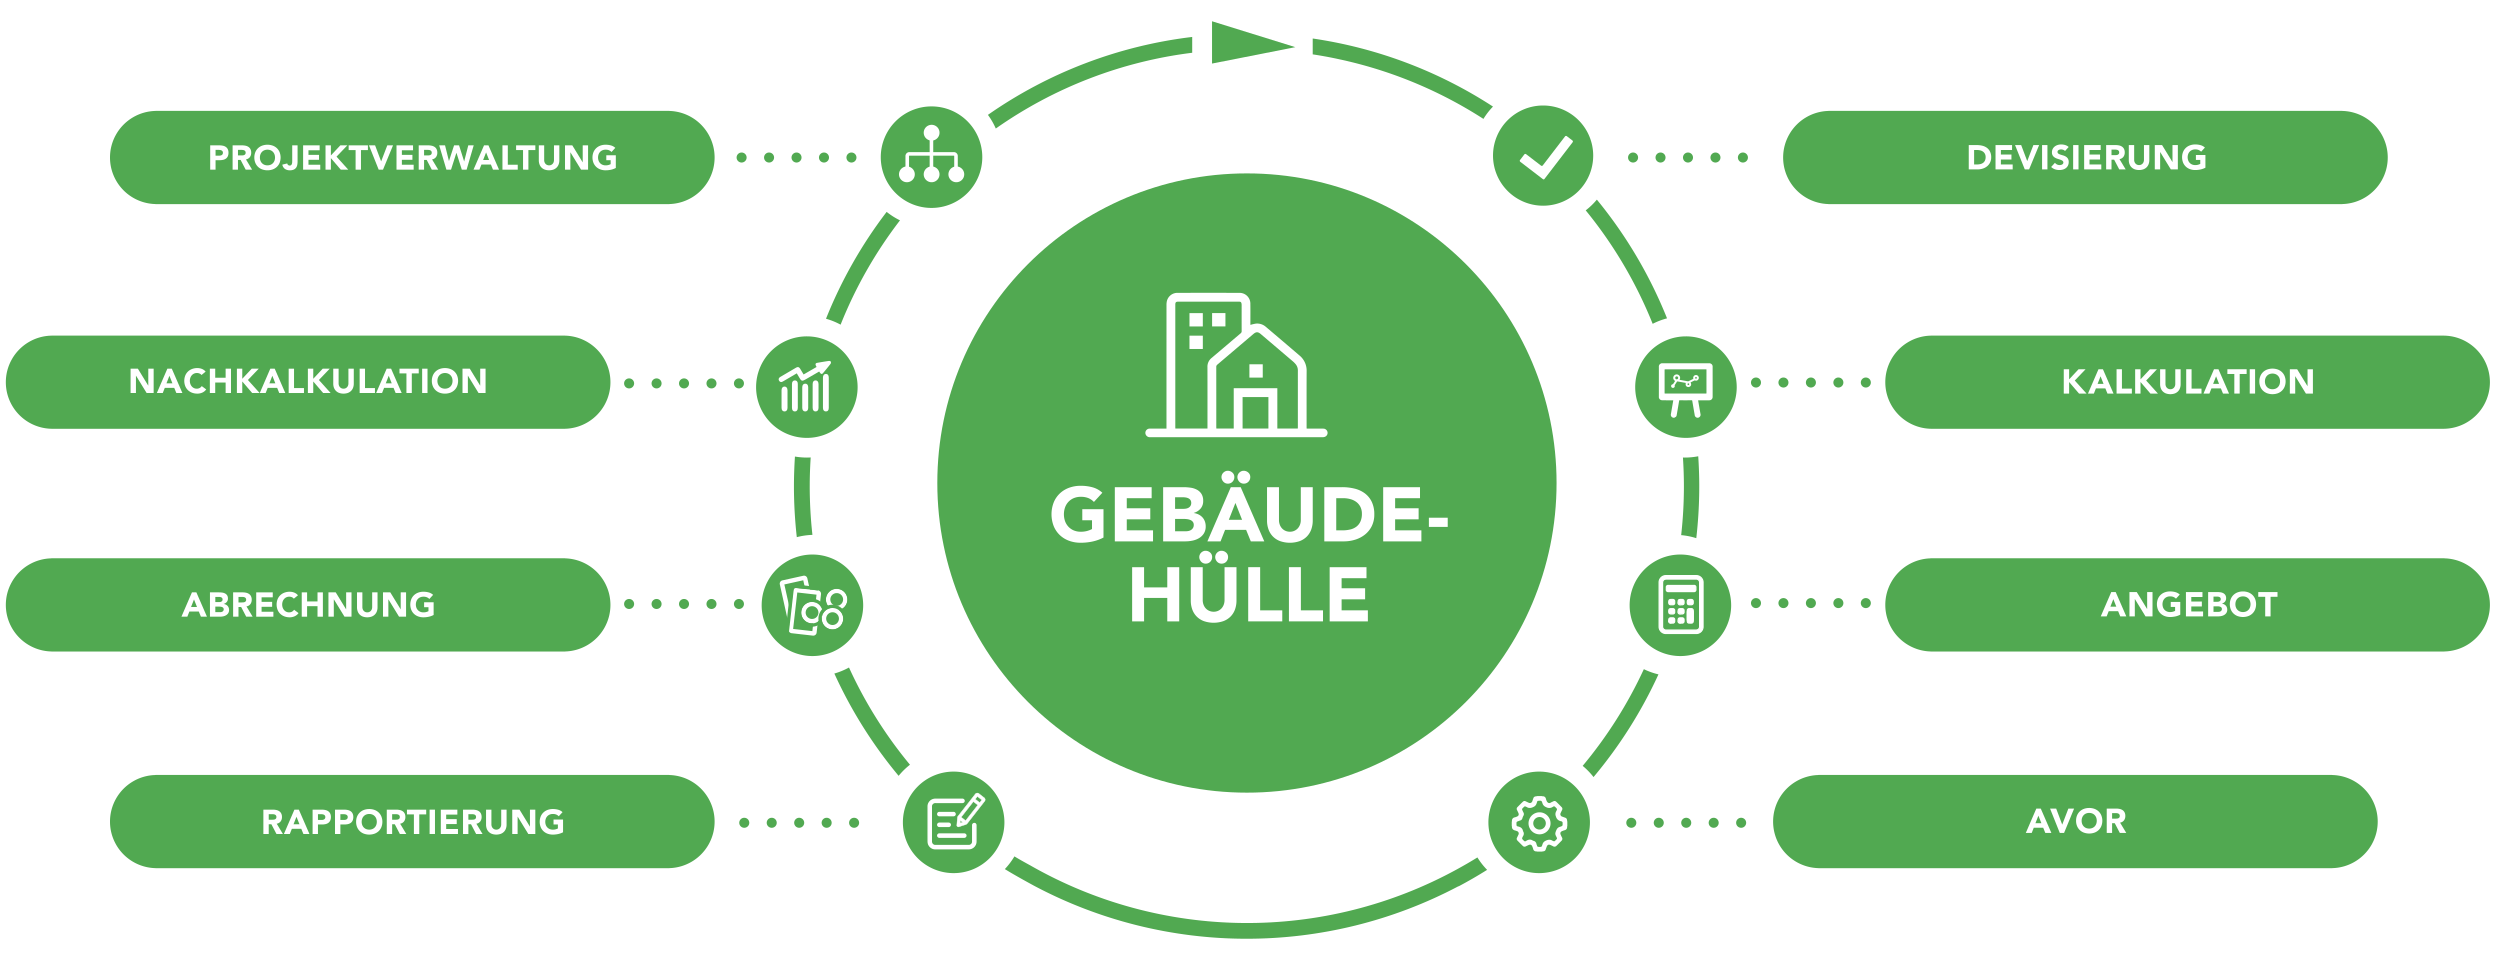 <svg id="c9f99259-c113-415e-bcde-a905ce4b9a40" data-name="7f781d9c-dfec-405e-ab2e-cb02c6c56320" xmlns="http://www.w3.org/2000/svg" xmlns:xlink="http://www.w3.org/1999/xlink" viewBox="0 0 2000 770"><defs><style>.\34 87b1186-9b73-467e-ad8d-5049c994d8ef{fill:none;}.\37 86837ec-e288-4e90-ab10-961483ab2ff4{fill:#51a951;}.bdf622c4-9fa0-49e6-b680-9602c240a1bd{fill:#fff;}.\31 2f2d669-4f3f-4833-ab8a-d9b4060ac600{clip-path:url(#de987c89-0d9a-4388-ac2f-5f3e30c1af60);}</style><clipPath id="de987c89-0d9a-4388-ac2f-5f3e30c1af60"><rect class="487b1186-9b73-467e-ad8d-5049c994d8ef" x="916.293" y="234.258" width="145.777" height="115.514"/></clipPath></defs><title>infografik_gebauedehuelle_neu</title><path class="786837ec-e288-4e90-ab10-961483ab2ff4" d="M124.485,88.75V88.703h410.888V88.75a37.262,37.262,0,0,1,0,74.5v0.047H124.485V163.25a37.258,37.258,0,0,1,0-74.5"/><path class="786837ec-e288-4e90-ab10-961483ab2ff4" d="M41.15,268.516v-0.047h410.888v0.047a37.262,37.262,0,0,1,0,74.5v0.047H41.15v-0.047a37.258,37.258,0,0,1,0-74.5"/><path class="786837ec-e288-4e90-ab10-961483ab2ff4" d="M41.15,446.68v-0.047h410.888v0.047a37.262,37.262,0,0,1,0,74.5v0.047H41.15v-0.047a37.258,37.258,0,0,1,0-74.5"/><path class="786837ec-e288-4e90-ab10-961483ab2ff4" d="M124.485,620.016v-0.047h410.888v0.047a37.262,37.262,0,0,1,0,74.5v0.047H124.485v-0.047a37.258,37.258,0,0,1,0-74.5"/><path class="786837ec-e288-4e90-ab10-961483ab2ff4" d="M1873.712,88.75V88.703H1462.824V88.75a37.262,37.262,0,0,0,0,74.5v0.047H1873.712V163.25a37.258,37.258,0,0,0,0-74.5"/><path class="786837ec-e288-4e90-ab10-961483ab2ff4" d="M1955.443,268.516v-0.047H1544.555v0.047a37.262,37.262,0,0,0,0,74.5v0.047h410.888v-0.047a37.258,37.258,0,0,0,0-74.5"/><path class="786837ec-e288-4e90-ab10-961483ab2ff4" d="M1955.443,446.68v-0.047H1544.555v0.047a37.262,37.262,0,0,0,0,74.5v0.047h410.888v-0.047a37.258,37.258,0,0,0,0-74.5"/><path class="786837ec-e288-4e90-ab10-961483ab2ff4" d="M1245.25,386.406c0-136.781-110.898-247.687-247.699-247.687-136.799,0-247.698,110.906-247.698,247.687,0,136.812,110.899,247.719,247.698,247.719,136.801,0,247.699-110.907,247.699-247.719"/><path class="786837ec-e288-4e90-ab10-961483ab2ff4" d="M1865.687,620.016v-0.047H1454.799v0.047a37.262,37.262,0,0,0,0,74.5v0.047h410.888v-0.047a37.258,37.258,0,0,0,0-74.5"/><path class="786837ec-e288-4e90-ab10-961483ab2ff4" d="M1234.481,164.562a40.078,40.078,0,1,0-40.071-40.094,40.095,40.095,0,0,0,40.071,40.094"/><path class="786837ec-e288-4e90-ab10-961483ab2ff4" d="M1344.316,524.844a40.609,40.609,0,1,0-40.609-40.594,40.59,40.59,0,0,0,40.609,40.594"/><path class="786837ec-e288-4e90-ab10-961483ab2ff4" d="M1348.772,350.312a40.609,40.609,0,1,0-40.609-40.594,40.59,40.59,0,0,0,40.609,40.594"/><path class="786837ec-e288-4e90-ab10-961483ab2ff4" d="M1231.335,698.5a40.609,40.609,0,1,0-40.609-40.594,40.589,40.589,0,0,0,40.609,40.594"/><path class="786837ec-e288-4e90-ab10-961483ab2ff4" d="M649.939,524.844a40.609,40.609,0,1,1,40.609-40.594,40.59,40.59,0,0,1-40.609,40.594"/><path class="786837ec-e288-4e90-ab10-961483ab2ff4" d="M645.483,350.312a40.609,40.609,0,1,1,40.609-40.594,40.589,40.589,0,0,1-40.609,40.594"/><path class="786837ec-e288-4e90-ab10-961483ab2ff4" d="M762.921,698.5a40.609,40.609,0,1,1,40.609-40.594A40.589,40.589,0,0,1,762.921,698.5"/><path class="786837ec-e288-4e90-ab10-961483ab2ff4" d="M745.226,166.344a40.609,40.609,0,1,0-40.609-40.594,40.589,40.589,0,0,0,40.609,40.594"/><path class="bdf622c4-9fa0-49e6-b680-9602c240a1bd" d="M882.795,430.038a34.569,34.569,0,0,1-8.82,3.185,44.795,44.795,0,0,1-9.372.98,26.718,26.718,0,0,1-9.372-1.593,21.434,21.434,0,0,1-7.411-4.563,20.682,20.682,0,0,1-4.87-7.196,26.358,26.358,0,0,1,0-18.865,20.686,20.686,0,0,1,4.87-7.197,21.464,21.464,0,0,1,7.411-4.563,26.718,26.718,0,0,1,9.372-1.593,34.697,34.697,0,0,1,9.586,1.256,18.79,18.79,0,0,1,7.687,4.318l-6.738,7.35a13.468,13.468,0,0,0-4.41-3.062,15.734,15.734,0,0,0-6.125-1.041,14.203,14.203,0,0,0-5.543,1.041,12.463,12.463,0,0,0-4.257,2.91,12.779,12.779,0,0,0-2.726,4.44,16.931,16.931,0,0,0,0,11.179,12.829,12.829,0,0,0,2.726,4.41,12.433,12.433,0,0,0,4.257,2.909,14.185,14.185,0,0,0,5.543,1.041,18.262,18.262,0,0,0,5.39-.704,20.281,20.281,0,0,0,3.614-1.439v-7.044h-7.779V407.375h16.967v22.663Z"/><path class="bdf622c4-9fa0-49e6-b680-9602c240a1bd" d="M891.86,389.734h29.462v8.82H901.416v8.085h18.804V415.46h-18.804v8.82H922.425v8.82H891.86V389.734Z"/><path class="bdf622c4-9fa0-49e6-b680-9602c240a1bd" d="M930.509,389.734h16.17a40.854,40.854,0,0,1,5.666.398,15.47,15.47,0,0,1,5.115,1.593,9.8,9.8,0,0,1,3.675,3.338,10.237,10.237,0,0,1,1.409,5.696,9.095,9.095,0,0,1-2.052,6.095,11.287,11.287,0,0,1-5.421,3.461v0.122a12.404,12.404,0,0,1,3.89,1.194,10.399,10.399,0,0,1,3.001,2.267,9.669,9.669,0,0,1,1.929,3.216,11.297,11.297,0,0,1,.674,3.92,10.418,10.418,0,0,1-1.47,5.727,11.554,11.554,0,0,1-3.797,3.706,16.655,16.655,0,0,1-5.237,2.021,28.048,28.048,0,0,1-5.789.612h-17.763V389.734Zm9.555,17.334h6.921a9.743,9.743,0,0,0,2.174-.244,6.03,6.03,0,0,0,1.93-.797,4.147,4.147,0,0,0,1.378-1.47,4.408,4.408,0,0,0,.521-2.205,4.002,4.002,0,0,0-.582-2.235,4.061,4.061,0,0,0-1.501-1.379,7.187,7.187,0,0,0-2.083-.704,12.531,12.531,0,0,0-2.266-.215h-6.493v9.249Zm0,17.947h8.575a10.583,10.583,0,0,0,2.236-.245,5.915,5.915,0,0,0,2.052-.857,4.881,4.881,0,0,0,1.5-1.593,4.6,4.6,0,0,0,.582-2.389,3.831,3.831,0,0,0-.766-2.48,4.871,4.871,0,0,0-1.929-1.439,9.899,9.899,0,0,0-2.512-.674,18.572,18.572,0,0,0-2.511-.184h-7.228v9.861Z"/><path class="bdf622c4-9fa0-49e6-b680-9602c240a1bd" d="M984.655,389.734h7.901l18.866,43.366h-10.781l-3.735-9.188H980.061l-3.614,9.188H965.912Zm-2.389-2.817a4.717,4.717,0,0,1-2.021-.429,4.997,4.997,0,0,1-1.592-1.164,5.73,5.73,0,0,1-1.072-1.685,5.086,5.086,0,0,1-.398-1.99,4.726,4.726,0,0,1,.398-1.898,5.058,5.058,0,0,1,1.072-1.593,5.678,5.678,0,0,1,1.562-1.103,4.387,4.387,0,0,1,1.93-.429,5.465,5.465,0,0,1,3.736,1.408,4.61,4.61,0,0,1,1.592,3.614,5.193,5.193,0,0,1-1.47,3.736A4.955,4.955,0,0,1,982.266,386.917Zm6.064,15.436-5.268,13.476h10.596Zm6.676-15.436a4.718,4.718,0,0,1-2.021-.429,4.997,4.997,0,0,1-1.592-1.164,5.729,5.729,0,0,1-1.072-1.685,5.078,5.078,0,0,1-.398-1.99,4.719,4.719,0,0,1,.398-1.898,5.057,5.057,0,0,1,1.072-1.593,5.673,5.673,0,0,1,1.562-1.103,4.383,4.383,0,0,1,1.929-.429,5.465,5.465,0,0,1,3.736,1.408,4.61,4.61,0,0,1,1.593,3.614,5.192,5.192,0,0,1-1.471,3.736A4.953,4.953,0,0,1,995.006,386.917Z"/><path class="bdf622c4-9fa0-49e6-b680-9602c240a1bd" d="M1050.194,416.379a20.929,20.929,0,0,1-1.164,7.105,15.637,15.637,0,0,1-3.461,5.635,15.841,15.841,0,0,1-5.727,3.736,24.017,24.017,0,0,1-15.864,0,15.836,15.836,0,0,1-5.728-3.736,15.607,15.607,0,0,1-3.46-5.635,20.906,20.906,0,0,1-1.164-7.105V389.734h9.555v26.277a10.557,10.557,0,0,0,.644,3.736,8.929,8.929,0,0,0,1.807,2.971,8.193,8.193,0,0,0,2.787,1.96,8.748,8.748,0,0,0,3.522.704,8.539,8.539,0,0,0,3.491-.704,8.28,8.28,0,0,0,2.756-1.96,8.947,8.947,0,0,0,1.808-2.971,10.556,10.556,0,0,0,.643-3.736V389.734h9.556v26.645Z"/><path class="bdf622c4-9fa0-49e6-b680-9602c240a1bd" d="M1059.442,389.734h14.333a40.936,40.936,0,0,1,9.892,1.164,22.669,22.669,0,0,1,8.178,3.767,18.479,18.479,0,0,1,5.543,6.769,22.71,22.71,0,0,1,2.052,10.106,20.627,20.627,0,0,1-1.99,9.279,19.95,19.95,0,0,1-5.36,6.738,23.68,23.68,0,0,1-7.778,4.134,30.176,30.176,0,0,1-9.249,1.409h-15.619V389.734Zm9.555,34.546h4.962a26.642,26.642,0,0,0,6.155-.674,13.153,13.153,0,0,0,4.932-2.235,10.722,10.722,0,0,0,3.276-4.104,14.562,14.562,0,0,0,1.194-6.218,12.129,12.129,0,0,0-1.194-5.543,11.091,11.091,0,0,0-3.216-3.89,14.095,14.095,0,0,0-4.747-2.297,21.109,21.109,0,0,0-5.727-.766h-5.636v25.726Z"/><path class="bdf622c4-9fa0-49e6-b680-9602c240a1bd" d="M1106.544,389.734h29.462v8.82h-19.906v8.085h18.804V415.46h-18.804v8.82h21.009v8.82h-30.564V389.734Z"/><path class="bdf622c4-9fa0-49e6-b680-9602c240a1bd" d="M1158.179,421.524h-15.068v-7.351h15.068v7.351Z"/><path class="bdf622c4-9fa0-49e6-b680-9602c240a1bd" d="M905.706,453.734h9.555v16.171h18.559v-16.171h9.555v43.366h-9.555V478.357H915.261v18.743h-9.555V453.734Z"/><path class="bdf622c4-9fa0-49e6-b680-9602c240a1bd" d="M989.191,480.379a20.929,20.929,0,0,1-1.164,7.105,15.637,15.637,0,0,1-3.461,5.635,15.838,15.838,0,0,1-5.727,3.736,24.016,24.016,0,0,1-15.864,0,15.83,15.83,0,0,1-5.727-3.736,15.623,15.623,0,0,1-3.461-5.635,20.918,20.918,0,0,1-1.164-7.105V453.734h9.555v26.277a10.557,10.557,0,0,0,.643,3.736,8.914,8.914,0,0,0,1.807,2.971,8.186,8.186,0,0,0,2.787,1.96,8.746,8.746,0,0,0,3.522.704,8.54,8.54,0,0,0,3.492-.704,8.28,8.28,0,0,0,2.756-1.96,8.93,8.93,0,0,0,1.807-2.971,10.557,10.557,0,0,0,.643-3.736V453.734h9.555v26.645ZM964.507,450.917a4.717,4.717,0,0,1-2.021-.429,4.997,4.997,0,0,1-1.592-1.164,5.73,5.73,0,0,1-1.072-1.685,5.086,5.086,0,0,1-.398-1.99,4.726,4.726,0,0,1,.398-1.898,5.058,5.058,0,0,1,1.072-1.593,5.678,5.678,0,0,1,1.562-1.103,4.387,4.387,0,0,1,1.93-.429,5.465,5.465,0,0,1,3.736,1.408,4.61,4.61,0,0,1,1.592,3.614,5.193,5.193,0,0,1-1.47,3.736A4.955,4.955,0,0,1,964.507,450.917Zm12.74,0a4.718,4.718,0,0,1-2.021-.429,4.997,4.997,0,0,1-1.592-1.164,5.729,5.729,0,0,1-1.072-1.685,5.078,5.078,0,0,1-.398-1.99,4.719,4.719,0,0,1,.398-1.898,5.057,5.057,0,0,1,1.072-1.593,5.673,5.673,0,0,1,1.562-1.103,4.383,4.383,0,0,1,1.929-.429,5.465,5.465,0,0,1,3.736,1.408,4.61,4.61,0,0,1,1.593,3.614,5.194,5.194,0,0,1-1.47,3.736A4.955,4.955,0,0,1,977.247,450.917Z"/><path class="bdf622c4-9fa0-49e6-b680-9602c240a1bd" d="M998.562,453.734h9.555v34.546h17.701v8.82H998.562V453.734Z"/><path class="bdf622c4-9fa0-49e6-b680-9602c240a1bd" d="M1031.146,453.734h9.556v34.546h17.701v8.82h-27.257V453.734Z"/><path class="bdf622c4-9fa0-49e6-b680-9602c240a1bd" d="M1063.731,453.734h29.462v8.82h-19.906v8.085h18.804V479.46h-18.804v8.82h21.009v8.82h-30.564V453.734Z"/><path class="786837ec-e288-4e90-ab10-961483ab2ff4" d="M1310.467,126.021a4.007,4.007,0,1,0-4.006,4.006,4.007,4.007,0,0,0,4.006-4.006m21.968,0a4.006,4.006,0,1,0-4.006,4.006,4.006,4.006,0,0,0,4.006-4.006m21.969,0a4.007,4.007,0,1,0-4.006,4.006,4.007,4.007,0,0,0,4.006-4.006m21.968,0a4.006,4.006,0,1,0-4.006,4.006,4.006,4.006,0,0,0,4.006-4.006m21.969,0a4.007,4.007,0,1,0-4.006,4.006,4.007,4.007,0,0,0,4.006-4.006"/><path class="786837ec-e288-4e90-ab10-961483ab2ff4" d="M597.294,126.021a4.006,4.006,0,1,0-4.006,4.006,4.007,4.007,0,0,0,4.006-4.006m21.968,0a4.006,4.006,0,1,0-4.006,4.006,4.006,4.006,0,0,0,4.006-4.006m21.969,0a4.006,4.006,0,1,0-4.006,4.006,4.007,4.007,0,0,0,4.006-4.006m21.968,0a4.006,4.006,0,1,0-4.006,4.006,4.006,4.006,0,0,0,4.006-4.006m21.969,0a4.006,4.006,0,1,0-4.006,4.006,4.007,4.007,0,0,0,4.006-4.006"/><path class="786837ec-e288-4e90-ab10-961483ab2ff4" d="M507.293,306.729a4.006,4.006,0,1,0-4.006,4.006,4.007,4.007,0,0,0,4.006-4.006m21.968,0a4.006,4.006,0,1,0-4.006,4.006,4.006,4.006,0,0,0,4.006-4.006m21.969,0a4.006,4.006,0,1,0-4.006,4.006,4.007,4.007,0,0,0,4.006-4.006m21.968,0a4.006,4.006,0,1,0-4.006,4.006,4.006,4.006,0,0,0,4.006-4.006m21.969,0a4.006,4.006,0,1,0-4.006,4.006,4.007,4.007,0,0,0,4.006-4.006"/><path class="786837ec-e288-4e90-ab10-961483ab2ff4" d="M1408.798,306.021a4.007,4.007,0,1,0-4.006,4.006,4.007,4.007,0,0,0,4.006-4.006m21.968,0a4.006,4.006,0,1,0-4.006,4.006,4.006,4.006,0,0,0,4.006-4.006m21.969,0a4.007,4.007,0,1,0-4.006,4.006,4.007,4.007,0,0,0,4.006-4.006m21.968,0a4.006,4.006,0,1,0-4.006,4.006,4.006,4.006,0,0,0,4.006-4.006m21.969,0a4.007,4.007,0,1,0-4.006,4.006,4.007,4.007,0,0,0,4.006-4.006"/><path class="786837ec-e288-4e90-ab10-961483ab2ff4" d="M507.293,483.186a4.006,4.006,0,1,0-4.006,4.006,4.007,4.007,0,0,0,4.006-4.006m21.968,0a4.006,4.006,0,1,0-4.006,4.006,4.006,4.006,0,0,0,4.006-4.006m21.969,0a4.006,4.006,0,1,0-4.006,4.006,4.007,4.007,0,0,0,4.006-4.006m21.968,0a4.006,4.006,0,1,0-4.006,4.006,4.006,4.006,0,0,0,4.006-4.006m21.969,0a4.006,4.006,0,1,0-4.006,4.006,4.007,4.007,0,0,0,4.006-4.006"/><path class="786837ec-e288-4e90-ab10-961483ab2ff4" d="M1408.798,482.477a4.007,4.007,0,1,0-4.006,4.006,4.007,4.007,0,0,0,4.006-4.006m21.968,0a4.006,4.006,0,1,0-4.006,4.006,4.006,4.006,0,0,0,4.006-4.006m21.969,0a4.007,4.007,0,1,0-4.006,4.006,4.007,4.007,0,0,0,4.006-4.006m21.968,0a4.006,4.006,0,1,0-4.006,4.006,4.006,4.006,0,0,0,4.006-4.006m21.969,0a4.007,4.007,0,1,0-4.006,4.006,4.007,4.007,0,0,0,4.006-4.006"/><path class="786837ec-e288-4e90-ab10-961483ab2ff4" d="M1309.05,658.225a4.007,4.007,0,1,0-4.006,4.006,4.007,4.007,0,0,0,4.006-4.006m21.968,0a4.006,4.006,0,1,0-4.006,4.006,4.006,4.006,0,0,0,4.006-4.006m21.969,0a4.007,4.007,0,1,0-4.006,4.006,4.007,4.007,0,0,0,4.006-4.006m21.968,0a4.006,4.006,0,1,0-4.006,4.006,4.006,4.006,0,0,0,4.006-4.006m21.969,0a4.007,4.007,0,1,0-4.006,4.006,4.007,4.007,0,0,0,4.006-4.006"/><path class="786837ec-e288-4e90-ab10-961483ab2ff4" d="M599.42,658.225a4.006,4.006,0,1,0-4.006,4.006,4.007,4.007,0,0,0,4.006-4.006m21.968,0a4.006,4.006,0,1,0-4.006,4.006,4.006,4.006,0,0,0,4.006-4.006m21.969,0a4.006,4.006,0,1,0-4.006,4.006,4.007,4.007,0,0,0,4.006-4.006m21.968,0a4.006,4.006,0,1,0-4.006,4.006,4.006,4.006,0,0,0,4.006-4.006m21.969,0a4.006,4.006,0,1,0-4.006,4.006,4.007,4.007,0,0,0,4.006-4.006"/><path class="786837ec-e288-4e90-ab10-961483ab2ff4" d="M649.945,427.901a353.368,353.368,0,0,1-2.164-38.886c0-7.747.279-15.426,0.775-23.046-1.018.054-2.041,0.086-3.073,0.086a56.991,56.991,0,0,1-9.528-.815c-0.512,7.882-.801,15.825-0.801,23.837a365.884,365.884,0,0,0,2.284,40.647,56.631,56.631,0,0,1,12.507-1.823m22.54-168.171a348.989,348.989,0,0,1,47.51-83.453,56.594,56.594,0,0,1-10.671-6.772,361.578,361.578,0,0,0-48.522,85.495,56.201,56.201,0,0,1,11.683,4.73m55.489,352.054a349.647,349.647,0,0,1-48.778-77.776,56.305,56.305,0,0,1-11.713,4.824,362.324,362.324,0,0,0,51.42,81.841,56.879,56.879,0,0,1,9.071-8.889m68.654-508.945a347.528,347.528,0,0,1,157.134-60.63v-12.647a360.058,360.058,0,0,0-163.426,62.337,56.489,56.489,0,0,1,6.292,10.94m368.968,592.599a349.467,349.467,0,0,1-341.453-3.163s-8.556-4.632-12.598-7.172a56.799,56.799,0,0,1-7.669,10.161c7.502,4.748,23.165,13.222,23.165,13.222a362.493,362.493,0,0,0,339.729.503l0.049,0.121q11.695-6.204,22.871-13.225a56.81,56.81,0,0,1-7.762-9.942c-5.341,3.321-10.804,6.46-16.332,9.495m21.156-600.317a56.104,56.104,0,0,1,7.631-9.856,359.921,359.921,0,0,0-144.214-54.458v12.688q8.91,1.351,17.665,3.159c0.111,0.023.224,0.042,0.335,0.065,1.158,0.239,2.306.504,3.46,0.754,1.962,0.421,3.923.845,5.872,1.3,0.41,0.097.817,0.201,1.226,0.299a347.441,347.441,0,0,1,108.025,46.049m128.329,440.217a349.581,349.581,0,0,1-48.945,77.354,56.899,56.899,0,0,1,8.699,8.954,362.314,362.314,0,0,0,51.932-82.147,56.145,56.145,0,0,1-11.686-4.161m7.058-276.282a56.136,56.136,0,0,1,11.489-4.378,361.891,361.891,0,0,0-56.133-94.979,56.105,56.105,0,0,1-8.918,8.598,349.13,349.13,0,0,1,53.562,90.759m37.268,130.021c0-8.087-.293-16.105-0.815-24.061a56.802,56.802,0,0,1-10.779,1.039c-0.489,0-.973-0.021-1.458-0.038,0.495,7.605.773,15.269,0.773,22.998a353.136,353.136,0,0,1-2.189,39.092,56.412,56.412,0,0,1,12.092,2.429,365.884,365.884,0,0,0,2.376-41.459"/><path class="bdf622c4-9fa0-49e6-b680-9602c240a1bd" d="M1575.002,116.059h6.435a18.381,18.381,0,0,1,4.441.523,10.164,10.164,0,0,1,3.671,1.691,8.304,8.304,0,0,1,2.489,3.039,10.201,10.201,0,0,1,.921,4.537,9.259,9.259,0,0,1-.894,4.167,8.961,8.961,0,0,1-2.406,3.025,10.645,10.645,0,0,1-3.493,1.856,13.553,13.553,0,0,1-4.152.632H1575.002V116.059Zm4.289,15.51h2.228a11.969,11.969,0,0,0,2.765-.303,5.902,5.902,0,0,0,2.213-1.003,4.817,4.817,0,0,0,1.472-1.843,6.532,6.532,0,0,0,.536-2.791,5.445,5.445,0,0,0-.536-2.489,4.978,4.978,0,0,0-1.443-1.746,6.324,6.324,0,0,0-2.132-1.031,9.449,9.449,0,0,0-2.571-.344H1579.291v11.55Z"/><path class="bdf622c4-9fa0-49e6-b680-9602c240a1bd" d="M1596.423,116.059h13.228v3.96h-8.938v3.63h8.443v3.96h-8.443v3.96h9.433v3.96h-13.723V116.059Z"/><path class="bdf622c4-9fa0-49e6-b680-9602c240a1bd" d="M1612.043,116.059h4.896l4.812,12.76h0.055l4.896-12.76h4.592l-8.029,19.47h-3.438Z"/><path class="bdf622c4-9fa0-49e6-b680-9602c240a1bd" d="M1633.658,116.059h4.29V135.529h-4.29V116.059Z"/><path class="bdf622c4-9fa0-49e6-b680-9602c240a1bd" d="M1652.001,120.817a3.065,3.065,0,0,0-1.417-.977,5.082,5.082,0,0,0-1.691-.316,4.433,4.433,0,0,0-.962.11,3.704,3.704,0,0,0-.936.344,2.045,2.045,0,0,0-.715.619,1.716,1.716,0,0,0,.385,2.283,6.243,6.243,0,0,0,1.664.797q1.003,0.33,2.159.66a8.885,8.885,0,0,1,2.158.935,5.119,5.119,0,0,1,1.664,1.623,4.941,4.941,0,0,1,.66,2.722,6.258,6.258,0,0,1-.605,2.833,5.744,5.744,0,0,1-1.636,2.008,6.958,6.958,0,0,1-2.393,1.182,10.967,10.967,0,0,1-6.394-.192,8.802,8.802,0,0,1-3.025-1.87l3.053-3.355a4.444,4.444,0,0,0,1.663,1.361,4.754,4.754,0,0,0,2.077.481,4.699,4.699,0,0,0,1.059-.124,3.445,3.445,0,0,0,.962-0.371,2.07,2.07,0,0,0,.688-0.632,1.573,1.573,0,0,0,.262-0.908,1.647,1.647,0,0,0-.674-1.389,6.227,6.227,0,0,0-1.691-.866q-1.018-.357-2.2-0.715a9.847,9.847,0,0,1-2.2-.962,5.293,5.293,0,0,1-1.69-1.595,4.556,4.556,0,0,1-.674-2.613,5.854,5.854,0,0,1,.618-2.75,5.982,5.982,0,0,1,1.65-1.98,7.186,7.186,0,0,1,2.379-1.196,9.74,9.74,0,0,1,2.777-.398,10.922,10.922,0,0,1,3.189.467,7.367,7.367,0,0,1,2.778,1.567Z"/><path class="bdf622c4-9fa0-49e6-b680-9602c240a1bd" d="M1658.518,116.059h4.29V135.529h-4.29V116.059Z"/><path class="bdf622c4-9fa0-49e6-b680-9602c240a1bd" d="M1667.316,116.059h13.228v3.96h-8.938v3.63h8.443v3.96h-8.443v3.96h9.433v3.96h-13.723V116.059Z"/><path class="bdf622c4-9fa0-49e6-b680-9602c240a1bd" d="M1684.918,116.059h7.534a13.31,13.31,0,0,1,2.819.289,6.683,6.683,0,0,1,2.337.962,4.807,4.807,0,0,1,1.596,1.815,6.156,6.156,0,0,1,.591,2.846,5.715,5.715,0,0,1-1.072,3.506,4.826,4.826,0,0,1-3.135,1.829l4.949,8.223h-5.143l-4.069-7.783H1689.207v7.783H1684.918V116.059Zm4.289,8.058h2.53q0.577,0,1.224-.041a3.856,3.856,0,0,0,1.169-.248,2.023,2.023,0,0,0,.866-0.646,1.964,1.964,0,0,0,.344-1.237,2.051,2.051,0,0,0-.303-1.183,2.019,2.019,0,0,0-.77-0.674,3.435,3.435,0,0,0-1.072-.316,8.724,8.724,0,0,0-1.183-.083H1689.207v4.427Z"/><path class="bdf622c4-9fa0-49e6-b680-9602c240a1bd" d="M1719.457,128.022a9.408,9.408,0,0,1-.522,3.19,7.021,7.021,0,0,1-1.554,2.53,7.116,7.116,0,0,1-2.571,1.678,10.783,10.783,0,0,1-7.122,0,7.108,7.108,0,0,1-2.571-1.678,7.008,7.008,0,0,1-1.554-2.53,9.384,9.384,0,0,1-.522-3.19V116.059h4.289v11.798a4.74,4.74,0,0,0,.289,1.677,3.996,3.996,0,0,0,.812,1.334,3.673,3.673,0,0,0,1.251.88,3.925,3.925,0,0,0,1.581.316,3.829,3.829,0,0,0,1.567-.316,3.719,3.719,0,0,0,1.238-.88,4.009,4.009,0,0,0,.811-1.334,4.718,4.718,0,0,0,.289-1.677V116.059h4.29V128.022Z"/><path class="bdf622c4-9fa0-49e6-b680-9602c240a1bd" d="M1723.83,116.059h5.829l8.278,13.53h0.055V116.059h4.29V135.529h-5.61l-8.497-13.86h-0.056V135.529h-4.289V116.059Z"/><path class="bdf622c4-9fa0-49e6-b680-9602c240a1bd" d="M1764.336,134.154a15.524,15.524,0,0,1-3.96,1.43,20.132,20.132,0,0,1-4.207.44,11.997,11.997,0,0,1-4.208-.715,9.617,9.617,0,0,1-3.327-2.048,9.281,9.281,0,0,1-2.187-3.231,11.828,11.828,0,0,1,0-8.47,9.283,9.283,0,0,1,2.187-3.231,9.633,9.633,0,0,1,3.327-2.049,11.996,11.996,0,0,1,4.208-.715,15.592,15.592,0,0,1,4.304.563,8.433,8.433,0,0,1,3.451,1.939l-3.025,3.3a6.043,6.043,0,0,0-1.979-1.375,7.064,7.064,0,0,0-2.75-.467,6.375,6.375,0,0,0-2.489.467,5.597,5.597,0,0,0-1.911,1.306,5.735,5.735,0,0,0-1.224,1.994,7.59,7.59,0,0,0,0,5.019,5.755,5.755,0,0,0,1.224,1.98,5.576,5.576,0,0,0,1.911,1.306,6.366,6.366,0,0,0,2.489.468,8.199,8.199,0,0,0,2.42-.316,9.098,9.098,0,0,0,1.622-.646v-3.162h-3.492v-3.96h7.617v10.175Z"/><path class="bdf622c4-9fa0-49e6-b680-9602c240a1bd" d="M1651.011,295.387h4.29v8.085l7.562-8.085h5.61l-8.662,9.048,9.404,10.422h-5.994l-7.921-9.24v9.24h-4.29V295.387Z"/><path class="bdf622c4-9fa0-49e6-b680-9602c240a1bd" d="M1678.786,295.387h3.547l8.471,19.47h-4.84l-1.678-4.125h-7.562l-1.623,4.125h-4.729Zm1.649,5.665-2.364,6.05h4.757Z"/><path class="bdf622c4-9fa0-49e6-b680-9602c240a1bd" d="M1693.25,295.387h4.29V310.897h7.948v3.96H1693.25V295.387Z"/><path class="bdf622c4-9fa0-49e6-b680-9602c240a1bd" d="M1708.127,295.387h4.29v8.085l7.562-8.085h5.61l-8.662,9.048,9.404,10.422h-5.994l-7.921-9.24v9.24h-4.29V295.387Z"/><path class="bdf622c4-9fa0-49e6-b680-9602c240a1bd" d="M1744.51,307.35a9.408,9.408,0,0,1-.522,3.19,7.021,7.021,0,0,1-1.554,2.53,7.116,7.116,0,0,1-2.571,1.678,10.783,10.783,0,0,1-7.122,0,7.108,7.108,0,0,1-2.571-1.678,7.008,7.008,0,0,1-1.554-2.53,9.384,9.384,0,0,1-.522-3.19V295.387h4.289v11.798a4.74,4.74,0,0,0,.289,1.677,3.996,3.996,0,0,0,.812,1.334,3.673,3.673,0,0,0,1.251.88,3.925,3.925,0,0,0,1.581.316,3.829,3.829,0,0,0,1.567-.316,3.719,3.719,0,0,0,1.238-.88,4.009,4.009,0,0,0,.811-1.334,4.718,4.718,0,0,0,.289-1.677V295.387h4.29v11.963Z"/><path class="bdf622c4-9fa0-49e6-b680-9602c240a1bd" d="M1748.965,295.387h4.29V310.897h7.948v3.96h-12.238V295.387Z"/><path class="bdf622c4-9fa0-49e6-b680-9602c240a1bd" d="M1771.212,295.387h3.547l8.471,19.47h-4.84l-1.678-4.125h-7.562l-1.623,4.125h-4.729Zm1.649,5.665-2.364,6.05h4.757Z"/><path class="bdf622c4-9fa0-49e6-b680-9602c240a1bd" d="M1787.464,299.182h-5.555v-3.795h15.4v3.795h-5.556v15.675h-4.29v-15.675Z"/><path class="bdf622c4-9fa0-49e6-b680-9602c240a1bd" d="M1799.784,295.387h4.29v19.47h-4.29V295.387Z"/><path class="bdf622c4-9fa0-49e6-b680-9602c240a1bd" d="M1807.483,305.122a11,11,0,0,1,.784-4.235,9.283,9.283,0,0,1,2.187-3.231,9.633,9.633,0,0,1,3.327-2.049,12.74,12.74,0,0,1,8.415,0,9.633,9.633,0,0,1,3.327,2.049,9.283,9.283,0,0,1,2.187,3.231,11.828,11.828,0,0,1,0,8.47,9.281,9.281,0,0,1-2.187,3.231,9.617,9.617,0,0,1-3.327,2.048,12.732,12.732,0,0,1-8.415,0,9.617,9.617,0,0,1-3.327-2.048,9.281,9.281,0,0,1-2.187-3.231A10.998,10.998,0,0,1,1807.483,305.122Zm4.455,0a7.138,7.138,0,0,0,.427,2.516,5.755,5.755,0,0,0,1.224,1.98,5.576,5.576,0,0,0,1.911,1.306,6.855,6.855,0,0,0,4.978,0,5.585,5.585,0,0,0,1.911-1.306,5.77,5.77,0,0,0,1.224-1.98,7.59,7.59,0,0,0,0-5.019,5.749,5.749,0,0,0-1.224-1.994,5.606,5.606,0,0,0-1.911-1.306,6.861,6.861,0,0,0-4.978,0,5.597,5.597,0,0,0-1.911,1.306,5.735,5.735,0,0,0-1.224,1.994A7.174,7.174,0,0,0,1811.938,305.122Z"/><path class="bdf622c4-9fa0-49e6-b680-9602c240a1bd" d="M1831.877,295.387h5.829l8.278,13.53h0.055V295.387h4.29v19.47h-5.61l-8.497-13.86H1836.166v13.86H1831.877V295.387Z"/><path class="bdf622c4-9fa0-49e6-b680-9602c240a1bd" d="M1689.017,473.642h3.547l8.471,19.47h-4.84l-1.678-4.125h-7.562l-1.623,4.125h-4.729Zm1.649,5.665-2.364,6.05h4.757Z"/><path class="bdf622c4-9fa0-49e6-b680-9602c240a1bd" d="M1703.564,473.642h5.829l8.278,13.529h0.055V473.642h4.29v19.47h-5.61l-8.497-13.86h-0.056v13.86h-4.289V473.642Z"/><path class="bdf622c4-9fa0-49e6-b680-9602c240a1bd" d="M1744.208,491.736a15.505,15.505,0,0,1-3.96,1.43,20.133,20.133,0,0,1-4.207.44,11.996,11.996,0,0,1-4.208-.715,9.619,9.619,0,0,1-3.327-2.049,9.29,9.29,0,0,1-2.187-3.231,11.827,11.827,0,0,1,0-8.47,9.281,9.281,0,0,1,2.187-3.231,9.633,9.633,0,0,1,3.327-2.049,11.996,11.996,0,0,1,4.208-.715,15.611,15.611,0,0,1,4.304.563,8.438,8.438,0,0,1,3.451,1.938l-3.025,3.301a6.028,6.028,0,0,0-1.979-1.375,7.063,7.063,0,0,0-2.75-.468,6.375,6.375,0,0,0-2.489.468,5.588,5.588,0,0,0-1.911,1.306,5.73,5.73,0,0,0-1.224,1.994,7.59,7.59,0,0,0,0,5.019,5.762,5.762,0,0,0,1.224,1.98,5.588,5.588,0,0,0,1.911,1.306,6.357,6.357,0,0,0,2.489.468,8.199,8.199,0,0,0,2.42-.316,9.098,9.098,0,0,0,1.622-.646v-3.162h-3.492v-3.96h7.617v10.175Z"/><path class="bdf622c4-9fa0-49e6-b680-9602c240a1bd" d="M1748.745,473.642h13.228v3.96h-8.938v3.63h8.443v3.96h-8.443v3.96h9.433v3.96h-13.723V473.642Z"/><path class="bdf622c4-9fa0-49e6-b680-9602c240a1bd" d="M1766.511,473.642h7.26a18.368,18.368,0,0,1,2.544.179,6.95,6.95,0,0,1,2.296.715,4.412,4.412,0,0,1,1.65,1.499,4.6,4.6,0,0,1,.632,2.558,4.08,4.08,0,0,1-.921,2.735,5.064,5.064,0,0,1-2.434,1.554v0.056a5.563,5.563,0,0,1,1.746.536,4.653,4.653,0,0,1,1.348,1.018,4.352,4.352,0,0,1,.866,1.443,5.082,5.082,0,0,1,.302,1.76,4.683,4.683,0,0,1-.659,2.571,5.2,5.2,0,0,1-1.705,1.664,7.469,7.469,0,0,1-2.352.907,12.572,12.572,0,0,1-2.599.275h-7.975V473.642Zm4.289,7.782h3.108a4.313,4.313,0,0,0,.976-0.11,2.681,2.681,0,0,0,.866-0.357,1.862,1.862,0,0,0,.619-0.66,1.979,1.979,0,0,0,.233-0.989,1.799,1.799,0,0,0-.261-1.004,1.837,1.837,0,0,0-.674-0.619,3.229,3.229,0,0,0-.936-0.316,5.667,5.667,0,0,0-1.018-.096h-2.915v4.152Zm0,8.058h3.851a4.752,4.752,0,0,0,1.004-.11,2.652,2.652,0,0,0,.921-0.385,2.188,2.188,0,0,0,.674-0.715,2.067,2.067,0,0,0,.262-1.072,1.725,1.725,0,0,0-.344-1.114,2.19,2.19,0,0,0-.867-0.646,4.419,4.419,0,0,0-1.127-.302,8.276,8.276,0,0,0-1.128-.083h-3.245v4.428Z"/><path class="bdf622c4-9fa0-49e6-b680-9602c240a1bd" d="M1783.862,483.376a10.995,10.995,0,0,1,.784-4.234,9.281,9.281,0,0,1,2.187-3.231,9.633,9.633,0,0,1,3.327-2.049,12.74,12.74,0,0,1,8.415,0,9.633,9.633,0,0,1,3.327,2.049,9.281,9.281,0,0,1,2.187,3.231,11.827,11.827,0,0,1,0,8.47,9.29,9.29,0,0,1-2.187,3.231,9.619,9.619,0,0,1-3.327,2.049,12.74,12.74,0,0,1-8.415,0,9.619,9.619,0,0,1-3.327-2.049,9.29,9.29,0,0,1-2.187-3.231A10.997,10.997,0,0,1,1783.862,483.376Zm4.455,0a7.141,7.141,0,0,0,.427,2.517,5.762,5.762,0,0,0,1.224,1.98,5.588,5.588,0,0,0,1.911,1.306,6.855,6.855,0,0,0,4.978,0,5.598,5.598,0,0,0,1.911-1.306,5.776,5.776,0,0,0,1.224-1.98,7.59,7.59,0,0,0,0-5.019,5.745,5.745,0,0,0-1.224-1.994,5.598,5.598,0,0,0-1.911-1.306,6.855,6.855,0,0,0-4.978,0,5.588,5.588,0,0,0-1.911,1.306,5.73,5.73,0,0,0-1.224,1.994A7.171,7.171,0,0,0,1788.317,483.376Z"/><path class="bdf622c4-9fa0-49e6-b680-9602c240a1bd" d="M1812.16,477.437h-5.555V473.642h15.4v3.795h-5.556v15.675h-4.29v-15.675Z"/><path class="bdf622c4-9fa0-49e6-b680-9602c240a1bd" d="M1629.066,646.864h3.547l8.471,19.47h-4.84l-1.678-4.125h-7.562l-1.623,4.125h-4.729Zm1.649,5.665-2.364,6.05h4.757Z"/><path class="bdf622c4-9fa0-49e6-b680-9602c240a1bd" d="M1640.038,646.864h4.896l4.812,12.76h0.055l4.896-12.76h4.592l-8.029,19.47h-3.438Z"/><path class="bdf622c4-9fa0-49e6-b680-9602c240a1bd" d="M1660.855,656.599a10.995,10.995,0,0,1,.784-4.234,9.281,9.281,0,0,1,2.187-3.231,9.633,9.633,0,0,1,3.327-2.049,12.74,12.74,0,0,1,8.415,0,9.633,9.633,0,0,1,3.327,2.049,9.281,9.281,0,0,1,2.187,3.231,11.827,11.827,0,0,1,0,8.47,9.29,9.29,0,0,1-2.187,3.231,9.619,9.619,0,0,1-3.327,2.049,12.74,12.74,0,0,1-8.415,0,9.619,9.619,0,0,1-3.327-2.049,9.29,9.29,0,0,1-2.187-3.231A10.997,10.997,0,0,1,1660.855,656.599Zm4.455,0a7.141,7.141,0,0,0,.427,2.517,5.762,5.762,0,0,0,1.224,1.98,5.588,5.588,0,0,0,1.911,1.306,6.855,6.855,0,0,0,4.978,0,5.598,5.598,0,0,0,1.911-1.306,5.776,5.776,0,0,0,1.224-1.98,7.59,7.59,0,0,0,0-5.019,5.745,5.745,0,0,0-1.224-1.994,5.598,5.598,0,0,0-1.911-1.306,6.855,6.855,0,0,0-4.978,0,5.588,5.588,0,0,0-1.911,1.306,5.73,5.73,0,0,0-1.224,1.994A7.171,7.171,0,0,0,1665.311,656.599Z"/><path class="bdf622c4-9fa0-49e6-b680-9602c240a1bd" d="M1685.386,646.864h7.534a13.311,13.311,0,0,1,2.819.288,6.702,6.702,0,0,1,2.337.963,4.805,4.805,0,0,1,1.596,1.815,6.151,6.151,0,0,1,.591,2.846,5.718,5.718,0,0,1-1.072,3.507,4.83,4.83,0,0,1-3.135,1.828l4.949,8.223h-5.143l-4.069-7.782h-2.118V666.334h-4.289V646.864Zm4.289,8.058h2.53q0.577,0,1.224-.042a3.827,3.827,0,0,0,1.169-.247,2.019,2.019,0,0,0,.866-0.646,1.963,1.963,0,0,0,.344-1.237,2.052,2.052,0,0,0-.303-1.183,2.019,2.019,0,0,0-.77-0.674,3.462,3.462,0,0,0-1.072-.316,8.801,8.801,0,0,0-1.183-.082h-2.806v4.428Z"/><path class="bdf622c4-9fa0-49e6-b680-9602c240a1bd" d="M168.156,116.279h7.232a14.3,14.3,0,0,1,2.86.275,6.502,6.502,0,0,1,2.352.949,4.797,4.797,0,0,1,1.595,1.815,6.215,6.215,0,0,1,.591,2.874,6.63,6.63,0,0,1-.55,2.86,4.697,4.697,0,0,1-1.513,1.842,6.126,6.126,0,0,1-2.282.976,13.358,13.358,0,0,1-2.86.289h-3.135V135.749h-4.29V116.279Zm4.29,8.25h2.86a5.499,5.499,0,0,0,1.114-.11,2.949,2.949,0,0,0,.962-0.371,1.984,1.984,0,0,0,.688-0.715,2.261,2.261,0,0,0,.261-1.142,1.932,1.932,0,0,0-.344-1.196,2.287,2.287,0,0,0-.88-0.701,3.78,3.78,0,0,0-1.196-.316,12.338,12.338,0,0,0-1.265-.068h-2.2v4.62Z"/><path class="bdf622c4-9fa0-49e6-b680-9602c240a1bd" d="M186.086,116.279h7.535a13.309,13.309,0,0,1,2.819.289,6.69,6.69,0,0,1,2.337.962,4.805,4.805,0,0,1,1.595,1.815,6.15,6.15,0,0,1,.591,2.846,5.715,5.715,0,0,1-1.072,3.506,4.829,4.829,0,0,1-3.135,1.829l4.95,8.223h-5.143l-4.07-7.783H190.376V135.749h-4.29V116.279Zm4.29,8.058h2.53q0.578,0,1.224-.041a3.853,3.853,0,0,0,1.168-.248,2.026,2.026,0,0,0,.866-0.646,1.967,1.967,0,0,0,.344-1.237,2.055,2.055,0,0,0-.302-1.183,2.028,2.028,0,0,0-.77-0.674,3.427,3.427,0,0,0-1.073-.316,8.717,8.717,0,0,0-1.182-.083H190.376v4.427Z"/><path class="bdf622c4-9fa0-49e6-b680-9602c240a1bd" d="M203.466,126.014a11,11,0,0,1,.784-4.235,9.295,9.295,0,0,1,2.186-3.231,9.64,9.64,0,0,1,3.328-2.049,12.74,12.74,0,0,1,8.415,0,9.64,9.64,0,0,1,3.328,2.049,9.289,9.289,0,0,1,2.186,3.231,11.835,11.835,0,0,1,0,8.47,9.286,9.286,0,0,1-2.186,3.231,9.624,9.624,0,0,1-3.328,2.048,12.732,12.732,0,0,1-8.415,0,9.624,9.624,0,0,1-3.328-2.048,9.293,9.293,0,0,1-2.186-3.231A10.998,10.998,0,0,1,203.466,126.014Zm4.455,0a7.127,7.127,0,0,0,.426,2.516,5.747,5.747,0,0,0,1.224,1.98,5.576,5.576,0,0,0,1.911,1.306,6.855,6.855,0,0,0,4.978,0,5.576,5.576,0,0,0,1.911-1.306,5.771,5.771,0,0,0,1.224-1.98,7.599,7.599,0,0,0,0-5.019,5.75,5.75,0,0,0-1.224-1.994,5.597,5.597,0,0,0-1.911-1.306,6.861,6.861,0,0,0-4.978,0,5.597,5.597,0,0,0-1.911,1.306,5.727,5.727,0,0,0-1.224,1.994A7.163,7.163,0,0,0,207.921,126.014Z"/><path class="bdf622c4-9fa0-49e6-b680-9602c240a1bd" d="M238.061,129.231a14.359,14.359,0,0,1-.234,2.613,5.849,5.849,0,0,1-.894,2.241,4.65,4.65,0,0,1-1.884,1.567,7.407,7.407,0,0,1-3.204.591,6.716,6.716,0,0,1-3.905-1.1,5.192,5.192,0,0,1-2.062-3.438l3.933-.962a1.847,1.847,0,0,0,.646,1.21,1.884,1.884,0,0,0,1.279.495,1.666,1.666,0,0,0,1.155-.372,2.189,2.189,0,0,0,.605-0.921,4.499,4.499,0,0,0,.234-1.196q0.041-.646.041-1.196V116.279h4.29v12.953Z"/><path class="bdf622c4-9fa0-49e6-b680-9602c240a1bd" d="M242.488,116.279h13.228v3.96h-8.938v3.63h8.442v3.96h-8.442v3.96h9.433v3.96H242.488V116.279Z"/><path class="bdf622c4-9fa0-49e6-b680-9602c240a1bd" d="M260.417,116.279h4.29v8.085l7.562-8.085h5.61l-8.663,9.048,9.405,10.422h-5.995l-7.92-9.24V135.749h-4.29V116.279Z"/><path class="bdf622c4-9fa0-49e6-b680-9602c240a1bd" d="M284.48,120.074H278.925v-3.795h15.4v3.795H288.77V135.749h-4.29v-15.675Z"/><path class="bdf622c4-9fa0-49e6-b680-9602c240a1bd" d="M295.177,116.279h4.895l4.812,12.76h0.055l4.895-12.76h4.593L306.397,135.749h-3.438Z"/><path class="bdf622c4-9fa0-49e6-b680-9602c240a1bd" d="M317.204,116.279h13.228v3.96h-8.938v3.63h8.442v3.96h-8.442v3.96h9.433v3.96H317.204V116.279Z"/><path class="bdf622c4-9fa0-49e6-b680-9602c240a1bd" d="M334.969,116.279h7.535a13.309,13.309,0,0,1,2.819.289,6.69,6.69,0,0,1,2.337.962,4.805,4.805,0,0,1,1.595,1.815,6.15,6.15,0,0,1,.591,2.846,5.715,5.715,0,0,1-1.072,3.506,4.829,4.829,0,0,1-3.135,1.829l4.95,8.223h-5.143l-4.07-7.783h-2.118V135.749h-4.29V116.279Zm4.29,8.058h2.53q0.578,0,1.224-.041a3.853,3.853,0,0,0,1.168-.248,2.026,2.026,0,0,0,.866-0.646,1.967,1.967,0,0,0,.344-1.237,2.055,2.055,0,0,0-.302-1.183,2.028,2.028,0,0,0-.77-0.674,3.427,3.427,0,0,0-1.073-.316,8.717,8.717,0,0,0-1.182-.083h-2.805v4.427Z"/><path class="bdf622c4-9fa0-49e6-b680-9602c240a1bd" d="M351.359,116.279h4.675l3.107,12.485h0.055l4.07-12.485h3.987l4.042,12.815h0.055l3.272-12.815h4.345L373.276,135.749H369.454l-4.29-13.475h-0.055l-4.29,13.475h-3.685Z"/><path class="bdf622c4-9fa0-49e6-b680-9602c240a1bd" d="M387.219,116.279h3.547l8.47,19.47h-4.84l-1.677-4.125h-7.562l-1.623,4.125h-4.73Zm1.65,5.665-2.365,6.05h4.758Z"/><path class="bdf622c4-9fa0-49e6-b680-9602c240a1bd" d="M401.959,116.279h4.29v15.51h7.947v3.96H401.959V116.279Z"/><path class="bdf622c4-9fa0-49e6-b680-9602c240a1bd" d="M418.431,120.074H412.876v-3.795h15.4v3.795h-5.555V135.749h-4.29v-15.675Z"/><path class="bdf622c4-9fa0-49e6-b680-9602c240a1bd" d="M447.471,128.242a9.396,9.396,0,0,1-.522,3.19,7.021,7.021,0,0,1-1.554,2.53,7.116,7.116,0,0,1-2.571,1.678,10.784,10.784,0,0,1-7.123,0,7.112,7.112,0,0,1-2.571-1.678,7.015,7.015,0,0,1-1.554-2.53,9.384,9.384,0,0,1-.522-3.19V116.279h4.29v11.798a4.739,4.739,0,0,0,.289,1.677,4.004,4.004,0,0,0,.812,1.334,3.673,3.673,0,0,0,1.251.88,3.927,3.927,0,0,0,1.582.316,3.833,3.833,0,0,0,1.567-.316,3.71,3.71,0,0,0,1.237-.88,4.004,4.004,0,0,0,.812-1.334,4.739,4.739,0,0,0,.289-1.677V116.279h4.29V128.242Z"/><path class="bdf622c4-9fa0-49e6-b680-9602c240a1bd" d="M452.008,116.279h5.83l8.277,13.53h0.055V116.279h4.29V135.749h-5.61l-8.497-13.86h-0.055V135.749h-4.29V116.279Z"/><path class="bdf622c4-9fa0-49e6-b680-9602c240a1bd" d="M492.653,134.374a15.531,15.531,0,0,1-3.96,1.43,20.134,20.134,0,0,1-4.208.44,11.996,11.996,0,0,1-4.208-.715,9.624,9.624,0,0,1-3.328-2.048,9.293,9.293,0,0,1-2.186-3.231,11.835,11.835,0,0,1,0-8.47,9.295,9.295,0,0,1,2.186-3.231,9.64,9.64,0,0,1,3.328-2.049,11.996,11.996,0,0,1,4.208-.715,15.587,15.587,0,0,1,4.304.563,8.43,8.43,0,0,1,3.451,1.939l-3.025,3.3a6.039,6.039,0,0,0-1.98-1.375,7.059,7.059,0,0,0-2.75-.467,6.374,6.374,0,0,0-2.489.467,5.597,5.597,0,0,0-1.911,1.306,5.727,5.727,0,0,0-1.224,1.994,7.599,7.599,0,0,0,0,5.019,5.747,5.747,0,0,0,1.224,1.98,5.576,5.576,0,0,0,1.911,1.306,6.365,6.365,0,0,0,2.489.468,8.195,8.195,0,0,0,2.42-.316,9.09,9.09,0,0,0,1.623-.646v-3.162h-3.492v-3.96h7.617V134.374Z"/><path class="bdf622c4-9fa0-49e6-b680-9602c240a1bd" d="M104.466,294.947h5.83l8.277,13.53h0.055V294.947h4.29V314.417h-5.61l-8.497-13.86h-0.055V314.417h-4.29V294.947Z"/><path class="bdf622c4-9fa0-49e6-b680-9602c240a1bd" d="M133.891,294.947h3.547L145.908,314.417h-4.84l-1.677-4.125h-7.562l-1.623,4.125h-4.73Zm1.65,5.665-2.365,6.05h4.758Z"/><path class="bdf622c4-9fa0-49e6-b680-9602c240a1bd" d="M161.198,300.007a4.213,4.213,0,0,0-1.554-1.182,5.165,5.165,0,0,0-2.131-.413,5.332,5.332,0,0,0-4.029,1.773,6.081,6.081,0,0,0-1.182,1.994,7.599,7.599,0,0,0,0,5.019,6.251,6.251,0,0,0,1.168,1.98,5.289,5.289,0,0,0,1.747,1.306,5.044,5.044,0,0,0,2.159.468,4.833,4.833,0,0,0,2.337-.55,4.647,4.647,0,0,0,1.677-1.54l3.575,2.667a7.444,7.444,0,0,1-3.135,2.558,9.699,9.699,0,0,1-3.905.825,11.996,11.996,0,0,1-4.208-.715,9.624,9.624,0,0,1-3.328-2.048,9.293,9.293,0,0,1-2.186-3.231,11.835,11.835,0,0,1,0-8.47,9.295,9.295,0,0,1,2.186-3.231,9.64,9.64,0,0,1,3.328-2.049,11.996,11.996,0,0,1,4.208-.715,10.376,10.376,0,0,1,1.719.151,9.297,9.297,0,0,1,1.76.481,7.883,7.883,0,0,1,1.664.88,6.644,6.644,0,0,1,1.43,1.348Z"/><path class="bdf622c4-9fa0-49e6-b680-9602c240a1bd" d="M167.881,294.947h4.29V302.207h8.333v-7.26h4.29V314.417h-4.29v-8.415H172.171v8.415h-4.29V294.947Z"/><path class="bdf622c4-9fa0-49e6-b680-9602c240a1bd" d="M189.523,294.947h4.29v8.085l7.562-8.085h5.61l-8.663,9.048L207.728,314.417h-5.995l-7.92-9.24V314.417h-4.29V294.947Z"/><path class="bdf622c4-9fa0-49e6-b680-9602c240a1bd" d="M216.225,294.947h3.547l8.47,19.47h-4.84l-1.677-4.125h-7.562L212.54,314.417h-4.73Zm1.65,5.665-2.365,6.05h4.758Z"/><path class="bdf622c4-9fa0-49e6-b680-9602c240a1bd" d="M230.938,294.947h4.29V310.457h7.947v3.96H230.938V294.947Z"/><path class="bdf622c4-9fa0-49e6-b680-9602c240a1bd" d="M246.31,294.947h4.29v8.085l7.562-8.085H263.772l-8.663,9.048,9.405,10.422h-5.995l-7.92-9.24V314.417h-4.29V294.947Z"/><path class="bdf622c4-9fa0-49e6-b680-9602c240a1bd" d="M283.021,306.91a9.396,9.396,0,0,1-.522,3.19,7.021,7.021,0,0,1-1.554,2.53,7.116,7.116,0,0,1-2.571,1.678,10.784,10.784,0,0,1-7.123,0,7.112,7.112,0,0,1-2.571-1.678,7.015,7.015,0,0,1-1.554-2.53,9.384,9.384,0,0,1-.522-3.19V294.947h4.29v11.798a4.739,4.739,0,0,0,.289,1.677,4.004,4.004,0,0,0,.812,1.334,3.673,3.673,0,0,0,1.251.88,3.927,3.927,0,0,0,1.582.316,3.833,3.833,0,0,0,1.567-.316,3.71,3.71,0,0,0,1.237-.88,4.004,4.004,0,0,0,.812-1.334,4.739,4.739,0,0,0,.289-1.677V294.947h4.29v11.963Z"/><path class="bdf622c4-9fa0-49e6-b680-9602c240a1bd" d="M287.724,294.947h4.29V310.457h7.947v3.96h-12.237V294.947Z"/><path class="bdf622c4-9fa0-49e6-b680-9602c240a1bd" d="M309.339,294.947h3.547L321.356,314.417h-4.84l-1.677-4.125h-7.562l-1.623,4.125h-4.73Zm1.65,5.665-2.365,6.05h4.758Z"/><path class="bdf622c4-9fa0-49e6-b680-9602c240a1bd" d="M325.151,298.742h-5.555v-3.795h15.4v3.795h-5.555V314.417h-4.29v-15.675Z"/><path class="bdf622c4-9fa0-49e6-b680-9602c240a1bd" d="M337.718,294.947h4.29V314.417h-4.29V294.947Z"/><path class="bdf622c4-9fa0-49e6-b680-9602c240a1bd" d="M345.473,304.682a11,11,0,0,1,.784-4.235,9.295,9.295,0,0,1,2.186-3.231,9.64,9.64,0,0,1,3.328-2.049,12.74,12.74,0,0,1,8.415,0,9.64,9.64,0,0,1,3.328,2.049,9.289,9.289,0,0,1,2.186,3.231,11.835,11.835,0,0,1,0,8.47,9.286,9.286,0,0,1-2.186,3.231,9.624,9.624,0,0,1-3.328,2.048,12.732,12.732,0,0,1-8.415,0,9.624,9.624,0,0,1-3.328-2.048,9.293,9.293,0,0,1-2.186-3.231A10.998,10.998,0,0,1,345.473,304.682Zm4.455,0a7.127,7.127,0,0,0,.426,2.516,5.747,5.747,0,0,0,1.224,1.98,5.576,5.576,0,0,0,1.911,1.306,6.855,6.855,0,0,0,4.978,0,5.576,5.576,0,0,0,1.911-1.306,5.771,5.771,0,0,0,1.224-1.98,7.599,7.599,0,0,0,0-5.019,5.75,5.75,0,0,0-1.224-1.994,5.597,5.597,0,0,0-1.911-1.306,6.861,6.861,0,0,0-4.978,0,5.597,5.597,0,0,0-1.911,1.306,5.727,5.727,0,0,0-1.224,1.994A7.163,7.163,0,0,0,349.928,304.682Z"/><path class="bdf622c4-9fa0-49e6-b680-9602c240a1bd" d="M370.003,294.947H375.833l8.277,13.53h0.055V294.947h4.29V314.417h-5.61l-8.497-13.86H374.293V314.417h-4.29V294.947Z"/><path class="bdf622c4-9fa0-49e6-b680-9602c240a1bd" d="M210.699,647.717h7.535a13.31,13.31,0,0,1,2.819.288,6.709,6.709,0,0,1,2.337.963,4.803,4.803,0,0,1,1.595,1.815,6.145,6.145,0,0,1,.591,2.846,5.718,5.718,0,0,1-1.072,3.507,4.832,4.832,0,0,1-3.135,1.828l4.95,8.223h-5.143l-4.07-7.782h-2.118v7.782h-4.29V647.717Zm4.29,8.058h2.53q0.578,0,1.224-.042a3.824,3.824,0,0,0,1.168-.247,2.022,2.022,0,0,0,.866-0.646,1.966,1.966,0,0,0,.344-1.237,2.056,2.056,0,0,0-.302-1.183,2.028,2.028,0,0,0-.77-0.674,3.453,3.453,0,0,0-1.073-.316,8.794,8.794,0,0,0-1.182-.082h-2.805v4.428Z"/><path class="bdf622c4-9fa0-49e6-b680-9602c240a1bd" d="M235.531,647.717h3.547l8.47,19.47H242.708l-1.677-4.125h-7.562l-1.623,4.125h-4.73Zm1.65,5.665-2.365,6.05h4.758Z"/><path class="bdf622c4-9fa0-49e6-b680-9602c240a1bd" d="M250.079,647.717H257.311a14.337,14.337,0,0,1,2.86.274,6.511,6.511,0,0,1,2.352.949,4.803,4.803,0,0,1,1.595,1.814,6.219,6.219,0,0,1,.591,2.874,6.633,6.633,0,0,1-.55,2.86,4.696,4.696,0,0,1-1.513,1.842,6.118,6.118,0,0,1-2.282.977,13.389,13.389,0,0,1-2.86.289h-3.135v7.59h-4.29V647.717Zm4.29,8.25h2.86a5.534,5.534,0,0,0,1.114-.11,2.949,2.949,0,0,0,.962-0.371,1.977,1.977,0,0,0,.688-0.715,2.26,2.26,0,0,0,.261-1.142,1.932,1.932,0,0,0-.344-1.196,2.283,2.283,0,0,0-.88-0.701,3.768,3.768,0,0,0-1.196-.316,12.478,12.478,0,0,0-1.265-.068h-2.2v4.62Z"/><path class="bdf622c4-9fa0-49e6-b680-9602c240a1bd" d="M268.008,647.717h7.232a14.337,14.337,0,0,1,2.86.274,6.511,6.511,0,0,1,2.352.949,4.803,4.803,0,0,1,1.595,1.814,6.219,6.219,0,0,1,.591,2.874,6.633,6.633,0,0,1-.55,2.86,4.696,4.696,0,0,1-1.513,1.842,6.118,6.118,0,0,1-2.282.977,13.389,13.389,0,0,1-2.86.289h-3.135v7.59h-4.29V647.717Zm4.29,8.25h2.86a5.534,5.534,0,0,0,1.114-.11,2.949,2.949,0,0,0,.962-0.371,1.977,1.977,0,0,0,.688-0.715,2.26,2.26,0,0,0,.261-1.142,1.932,1.932,0,0,0-.344-1.196,2.283,2.283,0,0,0-.88-0.701,3.768,3.768,0,0,0-1.196-.316,12.478,12.478,0,0,0-1.265-.068h-2.2v4.62Z"/><path class="bdf622c4-9fa0-49e6-b680-9602c240a1bd" d="M284.893,657.451a10.995,10.995,0,0,1,.784-4.234,9.293,9.293,0,0,1,2.186-3.231,9.64,9.64,0,0,1,3.328-2.049,12.74,12.74,0,0,1,8.415,0,9.64,9.64,0,0,1,3.328,2.049,9.286,9.286,0,0,1,2.186,3.231,11.834,11.834,0,0,1,0,8.47,9.295,9.295,0,0,1-2.186,3.231,9.625,9.625,0,0,1-3.328,2.049,12.74,12.74,0,0,1-8.415,0,9.625,9.625,0,0,1-3.328-2.049,9.302,9.302,0,0,1-2.186-3.231A10.997,10.997,0,0,1,284.893,657.451Zm4.455,0a7.13,7.13,0,0,0,.426,2.517,5.754,5.754,0,0,0,1.224,1.98,5.588,5.588,0,0,0,1.911,1.306,6.855,6.855,0,0,0,4.978,0,5.588,5.588,0,0,0,1.911-1.306,5.777,5.777,0,0,0,1.224-1.98,7.599,7.599,0,0,0,0-5.019,5.746,5.746,0,0,0-1.224-1.994,5.588,5.588,0,0,0-1.911-1.306,6.855,6.855,0,0,0-4.978,0,5.588,5.588,0,0,0-1.911,1.306,5.723,5.723,0,0,0-1.224,1.994A7.16,7.16,0,0,0,289.348,657.451Z"/><path class="bdf622c4-9fa0-49e6-b680-9602c240a1bd" d="M309.422,647.717h7.535a13.31,13.31,0,0,1,2.819.288,6.709,6.709,0,0,1,2.337.963,4.803,4.803,0,0,1,1.595,1.815,6.145,6.145,0,0,1,.591,2.846,5.718,5.718,0,0,1-1.072,3.507,4.832,4.832,0,0,1-3.135,1.828l4.95,8.223H319.9l-4.07-7.782H313.712v7.782h-4.29V647.717Zm4.29,8.058h2.53q0.578,0,1.224-.042a3.824,3.824,0,0,0,1.168-.247,2.022,2.022,0,0,0,.866-0.646,1.966,1.966,0,0,0,.344-1.237,2.056,2.056,0,0,0-.302-1.183,2.028,2.028,0,0,0-.77-0.674,3.453,3.453,0,0,0-1.073-.316,8.794,8.794,0,0,0-1.182-.082H313.712v4.428Z"/><path class="bdf622c4-9fa0-49e6-b680-9602c240a1bd" d="M331.12,651.512h-5.555V647.717h15.4v3.795h-5.555v15.675h-4.29v-15.675Z"/><path class="bdf622c4-9fa0-49e6-b680-9602c240a1bd" d="M343.687,647.717h4.29v19.47h-4.29V647.717Z"/><path class="bdf622c4-9fa0-49e6-b680-9602c240a1bd" d="M352.652,647.717h13.228v3.96h-8.938v3.63h8.442v3.96h-8.442v3.96h9.433v3.96H352.652V647.717Z"/><path class="bdf622c4-9fa0-49e6-b680-9602c240a1bd" d="M370.416,647.717h7.535a13.31,13.31,0,0,1,2.819.288,6.709,6.709,0,0,1,2.337.963,4.803,4.803,0,0,1,1.595,1.815,6.145,6.145,0,0,1,.591,2.846,5.718,5.718,0,0,1-1.072,3.507,4.832,4.832,0,0,1-3.135,1.828l4.95,8.223H380.894l-4.07-7.782h-2.118v7.782h-4.29V647.717Zm4.29,8.058h2.53q0.578,0,1.224-.042a3.824,3.824,0,0,0,1.168-.247,2.022,2.022,0,0,0,.866-0.646,1.966,1.966,0,0,0,.344-1.237,2.056,2.056,0,0,0-.302-1.183,2.028,2.028,0,0,0-.77-0.674,3.453,3.453,0,0,0-1.073-.316,8.794,8.794,0,0,0-1.182-.082h-2.805v4.428Z"/><path class="bdf622c4-9fa0-49e6-b680-9602c240a1bd" d="M405.259,659.679a9.397,9.397,0,0,1-.522,3.19,7.032,7.032,0,0,1-1.554,2.53,7.108,7.108,0,0,1-2.571,1.677,10.776,10.776,0,0,1-7.123,0,7.103,7.103,0,0,1-2.571-1.677,7.025,7.025,0,0,1-1.554-2.53,9.385,9.385,0,0,1-.522-3.19V647.717h4.29v11.797a4.74,4.74,0,0,0,.289,1.678,4.009,4.009,0,0,0,.812,1.334,3.68,3.68,0,0,0,1.251.88,3.927,3.927,0,0,0,1.582.316,3.833,3.833,0,0,0,1.567-.316,3.717,3.717,0,0,0,1.237-.88,4.009,4.009,0,0,0,.812-1.334,4.74,4.74,0,0,0,.289-1.678V647.717h4.29v11.962Z"/><path class="bdf622c4-9fa0-49e6-b680-9602c240a1bd" d="M409.796,647.717h5.83l8.277,13.529H423.959V647.717h4.29v19.47h-5.61l-8.497-13.86h-0.055v13.86h-4.29V647.717Z"/><path class="bdf622c4-9fa0-49e6-b680-9602c240a1bd" d="M450.441,665.812a15.511,15.511,0,0,1-3.96,1.43,20.134,20.134,0,0,1-4.208.44,11.996,11.996,0,0,1-4.208-.715,9.625,9.625,0,0,1-3.328-2.049,9.302,9.302,0,0,1-2.186-3.231,11.834,11.834,0,0,1,0-8.47,9.293,9.293,0,0,1,2.186-3.231,9.64,9.64,0,0,1,3.328-2.049,11.996,11.996,0,0,1,4.208-.715,15.606,15.606,0,0,1,4.304.563,8.435,8.435,0,0,1,3.451,1.938l-3.025,3.301a6.025,6.025,0,0,0-1.98-1.375,7.058,7.058,0,0,0-2.75-.468,6.374,6.374,0,0,0-2.489.468,5.588,5.588,0,0,0-1.911,1.306,5.723,5.723,0,0,0-1.224,1.994,7.599,7.599,0,0,0,0,5.019,5.754,5.754,0,0,0,1.224,1.98,5.588,5.588,0,0,0,1.911,1.306,6.356,6.356,0,0,0,2.489.468,8.195,8.195,0,0,0,2.42-.316,9.09,9.09,0,0,0,1.623-.646v-3.162h-3.492v-3.96h7.617v10.175Z"/><path class="bdf622c4-9fa0-49e6-b680-9602c240a1bd" d="M153.554,473.89h3.547l8.47,19.47H160.731l-1.677-4.125h-7.562l-1.623,4.125h-4.73Zm1.65,5.665-2.365,6.05h4.758Z"/><path class="bdf622c4-9fa0-49e6-b680-9602c240a1bd" d="M167.963,473.89h7.26a18.361,18.361,0,0,1,2.543.179,6.953,6.953,0,0,1,2.296.715,4.403,4.403,0,0,1,1.65,1.499,4.596,4.596,0,0,1,.632,2.558,4.083,4.083,0,0,1-.921,2.735,5.065,5.065,0,0,1-2.434,1.554v0.056a5.566,5.566,0,0,1,1.747.536,4.651,4.651,0,0,1,1.347,1.018,4.336,4.336,0,0,1,.866,1.443,5.072,5.072,0,0,1,.303,1.76,4.679,4.679,0,0,1-.66,2.571,5.19,5.19,0,0,1-1.705,1.664,7.457,7.457,0,0,1-2.351.907,12.572,12.572,0,0,1-2.599.275h-7.975V473.89Zm4.29,7.782h3.107a4.314,4.314,0,0,0,.976-0.11,2.684,2.684,0,0,0,.867-0.357,1.865,1.865,0,0,0,.619-0.66,1.979,1.979,0,0,0,.233-0.989,1.795,1.795,0,0,0-.261-1.004,1.828,1.828,0,0,0-.673-0.619,3.231,3.231,0,0,0-.935-0.316,5.675,5.675,0,0,0-1.018-.096h-2.915v4.152Zm0,8.058h3.85a4.744,4.744,0,0,0,1.003-.11,2.647,2.647,0,0,0,.921-0.385,2.188,2.188,0,0,0,.674-0.715,2.067,2.067,0,0,0,.261-1.072,1.723,1.723,0,0,0-.344-1.114,2.191,2.191,0,0,0-.866-0.646,4.439,4.439,0,0,0-1.127-.302,8.275,8.275,0,0,0-1.127-.083h-3.245v4.428Z"/><path class="bdf622c4-9fa0-49e6-b680-9602c240a1bd" d="M186.498,473.89h7.535a13.31,13.31,0,0,1,2.819.288,6.709,6.709,0,0,1,2.337.963,4.803,4.803,0,0,1,1.595,1.815,6.145,6.145,0,0,1,.591,2.846,5.718,5.718,0,0,1-1.072,3.507,4.832,4.832,0,0,1-3.135,1.828l4.95,8.223h-5.143l-4.07-7.782h-2.118v7.782h-4.29V473.89Zm4.29,8.058h2.53q0.578,0,1.224-.042a3.824,3.824,0,0,0,1.168-.247,2.022,2.022,0,0,0,.866-0.646,1.966,1.966,0,0,0,.344-1.237,2.056,2.056,0,0,0-.302-1.183,2.028,2.028,0,0,0-.77-0.674,3.453,3.453,0,0,0-1.073-.316,8.794,8.794,0,0,0-1.182-.082h-2.805v4.428Z"/><path class="bdf622c4-9fa0-49e6-b680-9602c240a1bd" d="M204.978,473.89h13.228v3.96h-8.938v3.63h8.442v3.96h-8.442v3.96h9.433v3.96H204.978V473.89Z"/><path class="bdf622c4-9fa0-49e6-b680-9602c240a1bd" d="M235.063,478.949a4.219,4.219,0,0,0-1.554-1.183,5.18,5.18,0,0,0-2.131-.412,5.337,5.337,0,0,0-4.029,1.773,6.076,6.076,0,0,0-1.182,1.994,7.599,7.599,0,0,0,0,5.019,6.259,6.259,0,0,0,1.168,1.98,5.301,5.301,0,0,0,1.747,1.306,5.037,5.037,0,0,0,2.159.468,4.844,4.844,0,0,0,2.337-.55,4.655,4.655,0,0,0,1.677-1.54l3.575,2.667a7.444,7.444,0,0,1-3.135,2.558,9.707,9.707,0,0,1-3.905.825,11.996,11.996,0,0,1-4.208-.715,9.625,9.625,0,0,1-3.328-2.049,9.302,9.302,0,0,1-2.186-3.231,11.834,11.834,0,0,1,0-8.47,9.293,9.293,0,0,1,2.186-3.231,9.64,9.64,0,0,1,3.328-2.049,11.996,11.996,0,0,1,4.208-.715,10.326,10.326,0,0,1,1.719.151,9.225,9.225,0,0,1,1.76.481,7.816,7.816,0,0,1,1.664.88,6.627,6.627,0,0,1,1.43,1.347Z"/><path class="bdf622c4-9fa0-49e6-b680-9602c240a1bd" d="M241.388,473.89h4.29v7.26h8.333v-7.26h4.29v19.47h-4.29v-8.415h-8.333v8.415h-4.29V473.89Z"/><path class="bdf622c4-9fa0-49e6-b680-9602c240a1bd" d="M262.755,473.89H268.585l8.277,13.529h0.055v-13.529h4.29v19.47h-5.61L267.1,479.499h-0.055v13.86h-4.29V473.89Z"/><path class="bdf622c4-9fa0-49e6-b680-9602c240a1bd" d="M302.024,485.852a9.397,9.397,0,0,1-.522,3.19,7.032,7.032,0,0,1-1.554,2.53A7.108,7.108,0,0,1,297.377,493.249a10.776,10.776,0,0,1-7.123,0,7.103,7.103,0,0,1-2.571-1.677,7.025,7.025,0,0,1-1.554-2.53,9.385,9.385,0,0,1-.522-3.19V473.89h4.29v11.797a4.74,4.74,0,0,0,.289,1.678,4.009,4.009,0,0,0,.812,1.334,3.68,3.68,0,0,0,1.251.88,3.927,3.927,0,0,0,1.582.316,3.833,3.833,0,0,0,1.567-.316,3.717,3.717,0,0,0,1.237-.88,4.009,4.009,0,0,0,.812-1.334,4.74,4.74,0,0,0,.289-1.678V473.89h4.29v11.962Z"/><path class="bdf622c4-9fa0-49e6-b680-9602c240a1bd" d="M306.397,473.89h5.83l8.277,13.529h0.055v-13.529h4.29v19.47h-5.61L310.742,479.499H310.687v13.86h-4.29V473.89Z"/><path class="bdf622c4-9fa0-49e6-b680-9602c240a1bd" d="M346.904,491.984a15.511,15.511,0,0,1-3.96,1.43,20.134,20.134,0,0,1-4.208.44,11.996,11.996,0,0,1-4.208-.715,9.625,9.625,0,0,1-3.328-2.049,9.302,9.302,0,0,1-2.186-3.231,11.834,11.834,0,0,1,0-8.47,9.293,9.293,0,0,1,2.186-3.231,9.64,9.64,0,0,1,3.328-2.049,11.996,11.996,0,0,1,4.208-.715,15.606,15.606,0,0,1,4.304.563,8.435,8.435,0,0,1,3.451,1.938l-3.025,3.301a6.025,6.025,0,0,0-1.98-1.375,7.058,7.058,0,0,0-2.75-.468,6.374,6.374,0,0,0-2.489.468,5.588,5.588,0,0,0-1.911,1.306,5.723,5.723,0,0,0-1.224,1.994,7.599,7.599,0,0,0,0,5.019,5.754,5.754,0,0,0,1.224,1.98,5.588,5.588,0,0,0,1.911,1.306,6.356,6.356,0,0,0,2.489.468,8.195,8.195,0,0,0,2.42-.316,9.09,9.09,0,0,0,1.623-.646v-3.162h-3.492v-3.96h7.617v10.175Z"/><path class="bdf622c4-9fa0-49e6-b680-9602c240a1bd" d="M1348.427,295.479q-8.148,0-16.296-.007c-0.334,0-.457.06-0.456,0.433q0.019,9.245.002,18.49c0,0.338.069,0.455,0.437,0.455q16.312-.016,32.626-0.001c0.365,0.001.439-.112,0.438-0.454q-0.014-9.226-.007-18.454c0-.462-0.001-0.462-0.483-0.462h-16.261m10.133,38.715h-0.905a0.504,0.504,0,0,0-.113-0.07,2.376,2.376,0,0,1-1.783-2.084c-0.079-.55-0.188-1.096-0.283-1.644-0.561-3.255-1.126-6.51-1.676-9.767a0.387,0.387,0,0,0-.464-0.396q-4.785.017-9.569,0a0.385,0.385,0,0,0-.458.402c-0.291,1.785-.6,3.567-0.904,5.349q-0.525,3.068-1.055,6.134a2.05,2.05,0,0,1-.719,1.386,10.897,10.897,0,0,1-1.223.69h-0.836a0.95,0.95,0,0,0-.146-0.081,2.34,2.34,0,0,1-1.709-2.797c0.556-3.281,1.129-6.56,1.693-9.839,0.068-.394.129-0.789,0.202-1.237h-0.503c-2.715,0-5.431.015-8.146-.014a3.518,3.518,0,0,1-1.471-.317,2.553,2.553,0,0,1-1.401-2.523q0.008-8.163.002-16.328,0-3.83-.001-7.659a2.574,2.574,0,0,1,1.116-2.305,7.067,7.067,0,0,1,1.101-.497h38.583a7.115,7.115,0,0,1,1.101.497,2.567,2.567,0,0,1,1.116,2.305q-0.006,3.603-.001,7.207,0.001,8.375.002,16.749a2.847,2.847,0,0,1-.636,1.969,2.741,2.741,0,0,1-2.204.916h-8.752c0.029,0.231.042,0.403,0.071,0.573q0.907,5.246,1.816,10.49a2.339,2.339,0,0,1-.928,2.428,5.707,5.707,0,0,1-.917.463"/><path class="bdf622c4-9fa0-49e6-b680-9602c240a1bd" d="M1357.476,302.286a0.673,0.673,0,0,0-.677-0.686,0.691,0.691,0,0,0-.688.679,0.713,0.713,0,0,0,.681.694,0.697,0.697,0,0,0,.684-0.687m-6.767,5.79a0.711,0.711,0,0,0,.668-0.71,0.691,0.691,0,0,0-.699-0.673,0.699,0.699,0,0,0-.673.704,0.722,0.722,0,0,0,.704.679m-9.35-4.619a1.176,1.176,0,1,0-1.173-1.17,1.178,1.178,0,0,0,1.173,1.17m11.093,2.489c0.665,1.238.614,2.298-.138,3.017a2.281,2.281,0,0,1-2.789.355c-0.927-.497-1.214-1.448-0.874-2.971-0.508-.097-1.015-0.199-1.524-0.29-1.644-.295-3.29-0.578-4.932-0.885a0.607,0.607,0,0,0-.73.327c-0.504.819-1.042,1.617-1.569,2.422a0.677,0.677,0,0,0-.116.61,1.438,1.438,0,0,1-1.075,1.756,1.459,1.459,0,0,1-1.778-1.101,1.435,1.435,0,0,1,1.094-1.743,0.861,0.861,0,0,0,.628-0.458c0.434-.686.886-1.359,1.329-2.039,0.043-.066.076-0.139,0.112-0.206a2.752,2.752,0,0,1,2.475-4.916,2.664,2.664,0,0,1,1.434,1.744,2.748,2.748,0,0,1-.386,2.282c0.323,0.054.592,0.096,0.86,0.144,1.929,0.347,3.857.701,5.788,1.036a1.055,1.055,0,0,0,.594-0.082c1.194-.566,2.376-1.158,3.569-1.727a0.276,0.276,0,0,0,.207-0.38,2.24,2.24,0,0,1,4.195-1.523,2.134,2.134,0,0,1-.314,2.41,2.094,2.094,0,0,1-2.32.699,1.07,1.07,0,0,0-.85.084c-0.901.452-1.811,0.888-2.716,1.332-0.061.03-.117,0.069-0.174,0.103"/><path class="bdf622c4-9fa0-49e6-b680-9602c240a1bd" d="M1231.599,677.526c1.684,0.004,1.685.004,2.235-1.524a7.239,7.239,0,0,1,.619-1.654,4.91,4.91,0,0,1,1.467-1.433,8.873,8.873,0,0,1,2.451-1.001,5.729,5.729,0,0,1,2.153-.017,5.851,5.851,0,0,1,1.424.654c1.519,0.714,1.519.713,2.704-.474,1.164-1.165,1.164-1.165.481-2.621a8.912,8.912,0,0,1-.767-1.7,3.727,3.727,0,0,1,.024-1.788,13.038,13.038,0,0,1,1.13-2.721,4.419,4.419,0,0,1,1.316-1.324,5.754,5.754,0,0,1,1.372-.532c1.941-.705,1.912-0.704,1.88-2.77a1.365,1.365,0,0,0-1.163-1.611,5.014,5.014,0,0,1-4.154-3.742,4.666,4.666,0,0,1,.099-4.07c1.067-1.974.973-1.993-.651-3.563a1.225,1.225,0,0,0-1.767-.272,5.064,5.064,0,0,1-5.593.334,4.711,4.711,0,0,1-2.873-2.998c-0.665-2.219-.878-2.248-3.205-2.05a1.063,1.063,0,0,0-1.124.857,9.2,9.2,0,0,1-.847,2.302,4.307,4.307,0,0,1-1.458,1.442,8.803,8.803,0,0,1-2.452,1,5.739,5.739,0,0,1-2.155.013,5.843,5.843,0,0,1-1.423-.654c-1.522-.715-1.522-0.714-2.706.47-1.166,1.166-1.167,1.166-.485,2.62,0.195,0.416.367,0.846,0.597,1.242a2.541,2.541,0,0,1-.025,2.705,10.276,10.276,0,0,0-.808,2.006,2.376,2.376,0,0,1-1.716,1.729c-0.409.119-.807,0.28-1.209,0.423-1.834.653-1.834,0.654-1.781,2.636,0.003,0.099.016,0.198,0.009,0.296a1.17,1.17,0,0,0,1.049,1.382c2.131,0.445,3.81,1.4,4.159,3.803a0.211,0.211,0,0,0,.043.088,3.369,3.369,0,0,1-.006,3.866c-1.107,2.086-1.01,2.089.672,3.722a1.173,1.173,0,0,0,1.698.195c1.799-1.176,3.637-1.621,5.555-.248a0.705,0.705,0,0,0,.28.09,2.968,2.968,0,0,1,2.509,2.557,6.572,6.572,0,0,0,.288.838c0.539,1.493.54,1.493,2.154,1.497m22.26-20.126v3.359a4.654,4.654,0,0,0-.179.842,2.407,2.407,0,0,1-1.972,2.576,17.031,17.031,0,0,0-1.764.621c-1.628.591-2.047,1.645-1.289,3.236,0.297,0.623.551,1.268,0.885,1.869a2.113,2.113,0,0,1-.331,2.714q-1.983,2.055-4.037,4.04a2.173,2.173,0,0,1-2.806.295c-0.544-.301-1.124-0.539-1.687-0.808-1.745-.833-2.733-0.418-3.397,1.43-0.245.68-.495,1.357-0.725,2.041a1.982,1.982,0,0,1-1.717,1.422c-0.511.077-1.019,0.178-1.528,0.268h-3.358a6.102,6.102,0,0,0-.942-0.185,2.371,2.371,0,0,1-2.475-1.967,16.785,16.785,0,0,0-.619-1.764c-0.586-1.625-1.652-2.047-3.239-1.287-0.681.326-1.369,0.638-2.048,0.97a1.882,1.882,0,0,1-2.292-.245q-2.268-2.183-4.455-4.45a1.886,1.886,0,0,1-.244-2.293c0.377-.766.731-1.543,1.098-2.313a1.991,1.991,0,0,0-1.232-2.901,9.159,9.159,0,0,0-1.114-.392c-1.874-.406-2.998-1.407-2.856-3.468a0.614,0.614,0,0,0-.129-0.251v-3.359a2.451,2.451,0,0,0,.165-0.645,2.607,2.607,0,0,1,2.264-2.876,12.94,12.94,0,0,0,1.399-.475c1.71-.612,2.148-1.661,1.375-3.28-0.325-.682-0.638-1.37-0.97-2.048a1.886,1.886,0,0,1,.243-2.293q2.181-2.269,4.455-4.449a1.88,1.88,0,0,1,2.292-.244c0.824,0.407,1.66.791,2.491,1.182a2.019,2.019,0,0,0,2.664-1.13c0.297-.835.594-1.67,0.878-2.51a2.084,2.084,0,0,1,1.861-1.526c0.48-.057.953-0.167,1.43-0.253h3.358a4.496,4.496,0,0,0,.843.179,2.413,2.413,0,0,1,2.573,1.974,10.651,10.651,0,0,0,.773,2.125,2.958,2.958,0,0,0,.923,1.007,1.757,1.757,0,0,0,2.088-.015c0.674-.402,1.42-0.68,2.124-1.033a1.881,1.881,0,0,1,2.294.241q2.274,2.175,4.452,4.452a1.894,1.894,0,0,1,.244,2.295c-0.405.825-.794,1.658-1.186,2.49a2.017,2.017,0,0,0,1.133,2.661c0.864,0.311,1.727.627,2.596,0.924a1.988,1.988,0,0,1,1.42,1.72c0.075,0.511.179,1.018,0.27,1.527"/><path class="bdf622c4-9fa0-49e6-b680-9602c240a1bd" d="M1231.613,653.622a5.025,5.025,0,0,0-5.003,5.03,5.023,5.023,0,1,0,10.046-.04,5.024,5.024,0,0,0-5.043-4.99m8.824,5.087a8.806,8.806,0,1,1-8.703-8.86,8.834,8.834,0,0,1,8.703,8.86"/><path class="bdf622c4-9fa0-49e6-b680-9602c240a1bd" d="M655.348,297.224c-3.612,2.088-7.169,4.143-10.726,6.201-2.93,1.694-3.45,1.564-5.137-1.289-0.658-1.112-1.321-2.222-2.06-3.463-3.457,2.025-6.81,3.991-10.165,5.952a13.42,13.42,0,0,1-1.425.78,1.879,1.879,0,0,1-2.528-.823,1.922,1.922,0,0,1,.392-2.639,7.407,7.407,0,0,1,1.219-.804q5.819-3.423,11.643-6.834c1.784-1.043,2.666-.808,3.746.977,0.839,1.385,1.664,2.778,2.571,4.294,3.499-2.023,6.898-3.987,10.378-5.999-0.244-.474-0.429-0.793-0.579-1.129-0.504-1.127-.237-1.946,1.041-2.171,3.15-.556,6.303-1.094,9.468-1.544a1.749,1.749,0,0,1,1.495.606,2.023,2.023,0,0,1-.235,1.737c-1.924,2.489-3.928,4.918-5.948,7.331-0.88,1.051-1.648.956-2.479-.191-0.219-.302-0.419-0.617-0.671-0.992"/><path class="bdf622c4-9fa0-49e6-b680-9602c240a1bd" d="M663.024,314.098c0,4.067.008,8.135-.004,12.202-0.005,1.91-.811,2.879-2.321,2.858-1.468-.019-2.34-1.066-2.342-2.903q-0.016-12.12.001-24.241c0.003-1.769.974-2.904,2.384-2.89,1.44,0.014,2.276,1.073,2.279,2.935,0.009,4.013.003,8.026,0.003,12.039"/><path class="bdf622c4-9fa0-49e6-b680-9602c240a1bd" d="M638.249,316.877c0.001,3.096.01,6.192-.003,9.287-0.008,1.982-.858,3.028-2.39,2.999-1.478-.029-2.282-1.041-2.284-2.935q-0.011-9.531.001-19.063c0.003-1.816.921-2.883,2.384-2.849,1.425,0.034,2.273,1.028,2.285,2.785,0.023,3.259.006,6.517,0.007,9.776"/><path class="bdf622c4-9fa0-49e6-b680-9602c240a1bd" d="M650.115,316.878c0-3.204-.013-6.408.005-9.611,0.01-1.894.831-2.925,2.284-2.953,1.494-.028,2.415,1.094,2.418,3.014q0.013,9.449,0,18.897c-0.003,1.856-.845,2.897-2.313,2.933-1.54.037-2.381-.993-2.39-2.994-0.015-3.096-.004-6.191-0.004-9.286"/><path class="bdf622c4-9fa0-49e6-b680-9602c240a1bd" d="M641.794,317.981c0-2.708-.014-5.415.005-8.123,0.013-1.824.883-2.891,2.324-2.931,1.47-.041,2.424.986,2.435,2.815q0.048,8.285.002,16.571c-0.01,1.83-.941,2.861-2.406,2.848-1.466-.014-2.339-1.054-2.354-2.895-0.023-2.761-.006-5.523-0.006-8.285"/><path class="bdf622c4-9fa0-49e6-b680-9602c240a1bd" d="M630.016,319.276c0,2.33.016,4.66-.005,6.99-0.017,1.824-.899,2.88-2.358,2.894-1.476.014-2.392-.984-2.409-2.853q-0.062-7.071-.002-14.142c0.014-1.832.958-2.909,2.372-2.92,1.484-.011,2.387,1.116,2.399,3.041,0.014,2.33.003,4.66,0.003,6.99"/><path class="bdf622c4-9fa0-49e6-b680-9602c240a1bd" d="M764.254,137.96H763.708v-2.733a0.881,0.881,0,0,0-.423.383,2.733,2.733,0,0,0,.088-0.876v-9.826c-0.019-.374-0.167-0.374-0.373-0.374H727.598c-0.373.019-.373,0.167-0.373,0.374v11.626h-2.854v-11.626a3.137,3.137,0,0,1,3.227-3.227H763a3.136,3.136,0,0,1,3.227,3.227v9.826C766.227,137.646,764.847,137.96,764.254,137.96Z"/><rect class="bdf622c4-9fa0-49e6-b680-9602c240a1bd" x="743.728" y="110.242" width="2.854" height="26.002"/><path class="bdf622c4-9fa0-49e6-b680-9602c240a1bd" d="M745.3,112.485a6.318,6.318,0,1,0-6.318-6.318,6.318,6.318,0,0,0,6.318,6.318"/><path class="bdf622c4-9fa0-49e6-b680-9602c240a1bd" d="M765.064,145.785a6.318,6.318,0,1,0-6.318-6.318,6.318,6.318,0,0,0,6.318,6.318"/><path class="bdf622c4-9fa0-49e6-b680-9602c240a1bd" d="M745.292,145.785a6.318,6.318,0,1,0-6.318-6.318,6.318,6.318,0,0,0,6.318,6.318"/><path class="bdf622c4-9fa0-49e6-b680-9602c240a1bd" d="M725.521,145.785a6.318,6.318,0,1,0-6.318-6.318,6.318,6.318,0,0,0,6.318,6.318"/><path class="bdf622c4-9fa0-49e6-b680-9602c240a1bd" d="M633.216,499.926a2.626,2.626,0,0,1-2.068-.98,2.978,2.978,0,0,1-.583-1.19l-6.687-30.164a2.707,2.707,0,0,1,2.099-3.296l0.001-.001,16.613-3.683a2.708,2.708,0,0,1,3.294,2.1l6.688,30.164a2.707,2.707,0,0,1-2.099,3.296l-16.614,3.684A2.996,2.996,0,0,1,633.216,499.926Zm-5.73-32.354,6.357,28.675,15.124-3.353-6.358-28.674Z"/><path class="786837ec-e288-4e90-ab10-961483ab2ff4" d="M637.269,472.138a0.98,0.98,0,0,0-1.107.88l-3.497,30.698a0.979,0.979,0,0,0,.88,1.107l16.907,1.926a0.979,0.979,0,0,0,1.106-.88l3.498-30.698a0.98,0.98,0,0,0-.88-1.107Z"/><path class="bdf622c4-9fa0-49e6-b680-9602c240a1bd" d="M650.545,508.517a2.773,2.773,0,0,1-.293-0.016L633.346,506.575a2.673,2.673,0,0,1-2.27-1.745,2.977,2.977,0,0,1-.162-1.315l3.497-30.695a2.709,2.709,0,0,1,3.057-2.434h0.002L654.376,472.312a2.673,2.673,0,0,1,2.269,1.742,2.985,2.985,0,0,1,.164,1.315l-3.499,30.698a2.673,2.673,0,0,1-1.743,2.27A3.002,3.002,0,0,1,650.545,508.517Zm-16.042-5.358,15.39,1.753,3.325-29.182-15.391-1.754Zm-0.085.751-0.001.006Z"/><rect class="786837ec-e288-4e90-ab10-961483ab2ff4" x="643.497" y="460.305" width="2.743" height="19.268" transform="translate(107.998 1060.249) rotate(-83.797)"/><rect class="786837ec-e288-4e90-ab10-961483ab2ff4" x="612.287" y="486.454" width="38.986" height="2.742" transform="translate(75.952 1060.69) rotate(-83.538)"/><path class="786837ec-e288-4e90-ab10-961483ab2ff4" d="M649.634,496.924a6.863,6.863,0,1,0-6.863-6.863,6.863,6.863,0,0,0,6.863,6.863"/><path class="bdf622c4-9fa0-49e6-b680-9602c240a1bd" d="M649.634,498.687a8.626,8.626,0,1,1,8.626-8.626A8.635,8.635,0,0,1,649.634,498.687Zm0-13.727a5.101,5.101,0,1,0,5.1,5.101A5.106,5.106,0,0,0,649.634,484.96Z"/><path class="786837ec-e288-4e90-ab10-961483ab2ff4" d="M649.532,501.373a11.21,11.21,0,1,1,11.211-11.21A11.223,11.223,0,0,1,649.532,501.373Zm0-19.797a8.587,8.587,0,1,0,8.587,8.587A8.597,8.597,0,0,0,649.532,481.576Z"/><path class="786837ec-e288-4e90-ab10-961483ab2ff4" d="M669.374,486.445a6.863,6.863,0,1,0-6.863-6.863,6.863,6.863,0,0,0,6.863,6.863"/><path class="bdf622c4-9fa0-49e6-b680-9602c240a1bd" d="M669.375,488.208a8.625,8.625,0,1,1,8.626-8.626A8.636,8.636,0,0,1,669.375,488.208Zm0-13.726a5.1,5.1,0,1,0,5.1,5.1A5.106,5.106,0,0,0,669.375,474.482Z"/><path class="786837ec-e288-4e90-ab10-961483ab2ff4" d="M669.271,490.896a11.21,11.21,0,1,1,11.211-11.211A11.224,11.224,0,0,1,669.271,490.896Zm0-19.797a8.587,8.587,0,1,0,8.587,8.586A8.596,8.596,0,0,0,669.271,471.099Z"/><path class="786837ec-e288-4e90-ab10-961483ab2ff4" d="M666.044,501.767a6.863,6.863,0,1,0-6.863-6.863,6.863,6.863,0,0,0,6.863,6.863"/><path class="bdf622c4-9fa0-49e6-b680-9602c240a1bd" d="M666.043,503.529a8.625,8.625,0,1,1,8.626-8.626A8.635,8.635,0,0,1,666.043,503.529Zm0-13.726a5.1,5.1,0,1,0,5.1,5.1A5.106,5.106,0,0,0,666.043,489.804Z"/><path class="786837ec-e288-4e90-ab10-961483ab2ff4" d="M665.941,506.217a11.21,11.21,0,1,1,11.211-11.211A11.224,11.224,0,0,1,665.941,506.217Zm0-19.797a8.587,8.587,0,1,0,8.587,8.586A8.596,8.596,0,0,0,665.941,486.42Z"/><path class="bdf622c4-9fa0-49e6-b680-9602c240a1bd" d="M1330.064,483.624h0.003q0,8.729.001,17.457a2.689,2.689,0,0,0,2.921,2.955q11.847,0.003,23.694-.003a4.186,4.186,0,0,0,.976-0.089,2.68,2.68,0,0,0,2.026-2.85q0.003-17.394.002-34.787a2.712,2.712,0,0,0-3.025-3.046q-11.75-.005-23.497-0.001c-2.083.001-3.1,1.023-3.101,3.102q-0.001,8.631,0,17.262m32.376,0.022q0,8.73,0,17.459a5.392,5.392,0,0,1-5.683,5.684q-11.88.012-23.76,0.001a5.398,5.398,0,0,1-5.69-5.683q-0.003-17.458,0-34.916a5.382,5.382,0,0,1,5.62-5.683q11.979-.025,23.957-0.002a5.373,5.373,0,0,1,5.555,5.615q0.005,8.763.001,17.525"/><path class="bdf622c4-9fa0-49e6-b680-9602c240a1bd" d="M1344.873,507.276q-5.94,0-11.876-.005a5.905,5.905,0,0,1-6.172-6.164q-0.003-17.459,0-34.916a5.877,5.877,0,0,1,6.101-6.165q11.982-.026,23.959-0.002a5.877,5.877,0,0,1,6.036,6.097l0.001,34.984a5.903,5.903,0,0,1-6.165,6.165Q1350.815,507.276,1344.873,507.276Zm0.225-46.3q-6.085,0-12.17.013a4.903,4.903,0,0,0-5.14,5.202q-0.003,17.458,0,34.916a4.931,4.931,0,0,0,5.209,5.201q11.883,0.009,23.76-.001a4.929,4.929,0,0,0,5.202-5.202l-0.001-34.984a4.892,4.892,0,0,0-5.075-5.134Q1350.991,460.977,1345.098,460.977Zm-4.206,43.542q-3.952,0-7.902-.001a3.174,3.174,0,0,1-3.402-3.437q-0.004-6.11-.002-12.22l0.001-4.764-0.004-6.228,0.001-11.508c0.001-2.344,1.239-3.583,3.582-3.584q11.748-.003,23.497.001a3.172,3.172,0,0,1,3.507,3.527l-0.002,34.787a3.165,3.165,0,0,1-2.393,3.318,4.622,4.622,0,0,1-1.091.103Q1348.788,504.519,1340.892,504.519Zm-10.346-21.376h0.003v5.719q-0.001,6.11.001,12.22a2.218,2.218,0,0,0,2.439,2.474q11.845,0.003,23.693-.003a3.811,3.811,0,0,0,.862-0.075,2.203,2.203,0,0,0,1.659-2.384l0.002-34.786a2.245,2.245,0,0,0-2.544-2.564q-11.75-.004-23.497-0.001c-1.811.001-2.618,0.81-2.619,2.621v16.78Z"/><path class="bdf622c4-9fa0-49e6-b680-9602c240a1bd" d="M1344.938,468.355q5.022,0,10.044.001a1.439,1.439,0,0,1,1.704,1.703c0.002,0.482.001,0.963,0,1.445-0.004,1.285-.459,1.752-1.73,1.753q-6.336.006-12.67,0.003c-2.517,0-5.033.003-7.55-.004a1.437,1.437,0,0,1-1.675-1.68c-0.003-.547-0.006-1.094,0-1.641a1.393,1.393,0,0,1,1.57-1.578q5.154-.009,10.307-0.002"/><path class="bdf622c4-9fa0-49e6-b680-9602c240a1bd" d="M1338.801,473.742q-2.033,0-4.065-.005a1.906,1.906,0,0,1-2.156-2.158c-0.003-.552-0.006-1.101,0-1.649a1.868,1.868,0,0,1,2.051-2.055q3.681-.007,7.363-0.003l12.989,0.002a1.908,1.908,0,0,1,2.185,2.183v1.446a1.927,1.927,0,0,1-2.211,2.235q-5.278.006-10.559,0.003H1340.543Q1339.673,473.743,1338.801,473.742Zm0.248-4.907q-2.209,0-4.417.003a0.929,0.929,0,0,0-1.09,1.103c-0.006.543-.003,1.087,0,1.632a0.979,0.979,0,0,0,1.195,1.202q2.903,0.007,5.806.004h3.854q5.278,0.001,10.559-.003c1-.001,1.245-0.251,1.248-1.273v-1.441a0.985,0.985,0,0,0-1.222-1.224l-12.99-.002h-2.943Z"/><path class="bdf622c4-9fa0-49e6-b680-9602c240a1bd" d="M1349.862,492.03c0-1.18-.007-2.359.002-3.539a1.392,1.392,0,0,1,1.536-1.547c0.645-.013,1.125-0.025,1.769.006a1.352,1.352,0,0,1,1.394,1.426q0.023,3.671.002,7.34a1.361,1.361,0,0,1-1.444,1.44c-0.611.017-1.224,0.018-1.835-.001a1.35,1.35,0,0,1-1.42-1.455c-0.014-1.223-.004-2.447-0.004-3.67"/><path class="bdf622c4-9fa0-49e6-b680-9602c240a1bd" d="M1352.203,497.65c-0.311,0-.622-0.005-0.933-0.014a1.821,1.821,0,0,1-1.887-1.931c-0.01-.866-0.008-1.732-0.006-2.598l0.002-1.078-0.001-1.077c-0.002-.822-0.003-1.644.003-2.466a1.868,1.868,0,0,1,2.008-2.024c0.688-.015,1.167-0.025,1.803.007a1.828,1.828,0,0,1,1.852,1.903q0.023,3.674.002,7.345a1.834,1.834,0,0,1-1.912,1.92C1352.824,497.646,1352.514,497.65,1352.203,497.65Zm0.134-10.238c-0.277,0-.552.006-0.864,0.013a0.946,0.946,0,0,0-1.128,1.07c-0.006.818-.005,1.638-0.003,2.456l0.001,1.079-0.002,1.08c-0.002.861-.004,1.723,0.006,2.584a0.879,0.879,0,0,0,.953.979c0.602,0.02,1.205.019,1.809,0.001a0.888,0.888,0,0,0,.975-0.962q0.018-3.667-.002-7.334a0.878,0.878,0,0,0-.937-0.948C1352.852,487.417,1352.593,487.412,1352.337,487.412Z"/><path class="bdf622c4-9fa0-49e6-b680-9602c240a1bd" d="M1352.165,483.774c-2.086.001-2.307-.223-2.304-2.335,0.001-1.403.434-1.836,1.839-1.84,0.48-.001.962-0.017,1.441,0.006a1.382,1.382,0,0,1,1.425,1.467c0.011,0.393.006,0.786,0.001,1.18a1.378,1.378,0,0,1-1.55,1.522c-0.284.003-.568,0-0.852,0"/><path class="bdf622c4-9fa0-49e6-b680-9602c240a1bd" d="M1352.447,484.256l-0.282-.001h-0.02a3.106,3.106,0,0,1-2.253-.513,3.187,3.187,0,0,1-.513-2.305c0.001-1.665.651-2.315,2.319-2.32l0.396-.003c0.356-.005.714-0.006,1.069,0.009a1.867,1.867,0,0,1,1.884,1.935c0.011,0.399.006,0.798,0.001,1.198a1.845,1.845,0,0,1-2.025,1.999Zm-0.282-.964,0.286,0.001,0.562-.001a0.91,0.91,0,0,0,1.073-1.047c0.005-.389.01-0.774-0.001-1.161a0.908,0.908,0,0,0-.967-0.999c-0.338-.016-0.677-0.012-1.013-0.008l-0.404.003c-1.142.003-1.357,0.219-1.358,1.358a2.925,2.925,0,0,0,.231,1.623,2.822,2.822,0,0,0,1.578.23h0.013Z"/><path class="bdf622c4-9fa0-49e6-b680-9602c240a1bd" d="M1337.374,491.12c-2.12,0-2.346-.23-2.34-2.38,0.004-1.342.463-1.795,1.823-1.799,0.502-.001,1.006-0.02,1.507.009a1.357,1.357,0,0,1,1.377,1.439c0.012,0.414.009,0.829,0.001,1.244a1.357,1.357,0,0,1-1.516,1.486c-0.284.005-.568,0.001-0.852,0.001"/><path class="bdf622c4-9fa0-49e6-b680-9602c240a1bd" d="M1337.898,491.604c-0.088,0-.176-0.001-0.264-0.001l-0.261-.001a3.172,3.172,0,0,1-2.304-.521,3.236,3.236,0,0,1-.518-2.341c0.005-1.614.672-2.274,2.304-2.279l0.41-.004c0.377-.005.752-0.009,1.126,0.014a1.837,1.837,0,0,1,1.83,1.904c0.012,0.423.009,0.846,0.001,1.268a1.822,1.822,0,0,1-1.989,1.959C1338.123,491.603,1338.011,491.604,1337.898,491.604Zm-0.172-4.188q-0.224,0-.448.003l-0.42.004c-1.101.003-1.34,0.237-1.343,1.318a2.974,2.974,0,0,0,.236,1.659,2.89,2.89,0,0,0,1.622.238l0.265,0.001c0.193,0,.386.002,0.58-0.002a0.887,0.887,0,0,0,1.042-1.014c0.008-.408.011-0.815-0.001-1.222a0.88,0.88,0,0,0-.923-0.972C1338.134,487.419,1337.931,487.416,1337.727,487.416Z"/><path class="bdf622c4-9fa0-49e6-b680-9602c240a1bd" d="M1344.869,491.12c-2.151,0-2.356-.206-2.352-2.36,0.002-1.357.455-1.816,1.798-1.819,0.502-.001,1.005-0.018,1.506.008a1.365,1.365,0,0,1,1.401,1.419c0.015,0.393.007,0.787,0.003,1.18a1.389,1.389,0,0,1-1.57,1.571c-0.262.004-.524,0.001-0.786,0.001"/><path class="bdf622c4-9fa0-49e6-b680-9602c240a1bd" d="M1345.341,491.603h-0.238l-0.233-.001a2.21,2.21,0,0,1-2.833-2.843c0.002-1.629.662-2.295,2.278-2.299l0.408-.003c0.376-.005.749-0.008,1.124,0.012a1.841,1.841,0,0,1,1.856,1.882c0.014,0.357.01,0.716,0.005,1.073l-0.002.13a1.853,1.853,0,0,1-2.046,2.047C1345.555,491.603,1345.448,491.603,1345.341,491.603Zm-0.155-4.187c-0.15,0-.302.002-0.452,0.004l-0.417.003c-1.082.002-1.315,0.24-1.317,1.338a1.377,1.377,0,0,0,1.87,1.878l0.779-.001a0.923,0.923,0,0,0,1.095-1.095l0.002-.132c0.004-.341.009-0.683-0.005-1.023a0.892,0.892,0,0,0-.944-0.958C1345.593,487.419,1345.389,487.416,1345.186,487.416Z"/><path class="bdf622c4-9fa0-49e6-b680-9602c240a1bd" d="M1337.381,498.473c-2.115,0-2.351-.24-2.346-2.383,0.003-1.35.452-1.795,1.817-1.796,0.48,0,.961-0.01,1.442.003a1.34,1.34,0,0,1,1.447,1.426c0.013,0.415.01,0.83,0.002,1.245a1.38,1.38,0,0,1-1.51,1.504c-0.284.006-.568,0.001-0.852,0.001"/><path class="bdf622c4-9fa0-49e6-b680-9602c240a1bd" d="M1337.913,498.957c-0.09,0-.179,0-0.269-0.001l-0.264-.001a2.228,2.228,0,0,1-2.827-2.866c0.004-1.616.669-2.275,2.298-2.276l0.434-.002c0.341-.003.68-0.003,1.021,0.005a1.818,1.818,0,0,1,1.915,1.894c0.014,0.423.011,0.847,0.002,1.27a1.849,1.849,0,0,1-1.98,1.976C1338.133,498.956,1338.023,498.957,1337.913,498.957Zm-0.188-4.186c-0.145,0-.289.001-0.435,0.002l-0.439.002c-1.096.001-1.333,0.234-1.335,1.315a2.94,2.94,0,0,0,.241,1.659,2.866,2.866,0,0,0,1.623.242l0.27,0.001c0.19,0,.381.001,0.572-0.002a0.91,0.91,0,0,0,1.038-1.031c0.009-.408.012-0.814-0.002-1.221a0.868,0.868,0,0,0-.979-0.961C1338.096,494.773,1337.911,494.771,1337.726,494.771Z"/><path class="bdf622c4-9fa0-49e6-b680-9602c240a1bd" d="M1344.873,483.774c-2.152,0-2.361-.209-2.356-2.354,0.003-1.399.433-1.821,1.858-1.821,0.459,0,.918-0.014,1.376.003a1.387,1.387,0,0,1,1.472,1.486c0.009,0.371.006,0.742,0.002,1.114a1.383,1.383,0,0,1-1.566,1.572c-0.262.003-.524,0-0.786,0"/><path class="bdf622c4-9fa0-49e6-b680-9602c240a1bd" d="M1345.133,484.256l-0.26-.001a2.209,2.209,0,0,1-2.837-2.836c0.003-1.656.659-2.302,2.339-2.302l0.424-.003c0.323-.002.646-0.005,0.97,0.006a1.864,1.864,0,0,1,1.937,1.956c0.009,0.377.006,0.754,0.002,1.131a1.853,1.853,0,0,1-2.042,2.048Zm0.1-4.181c-0.142,0-.283.001-0.425,0.002l-0.433.003c-1.155,0-1.374.213-1.376,1.341a1.377,1.377,0,0,0,1.874,1.871l0.264,0.001,0.517-.001a0.923,0.923,0,0,0,1.091-1.095c0.004-.367.007-0.732-0.002-1.098a0.917,0.917,0,0,0-1.01-1.017C1345.566,480.077,1345.399,480.075,1345.232,480.075Z"/><path class="bdf622c4-9fa0-49e6-b680-9602c240a1bd" d="M1344.844,498.473c-2.091,0-2.333-.242-2.328-2.332,0.003-1.43.409-1.842,1.824-1.848,0.502-.002,1.006-0.015,1.507.007a1.348,1.348,0,0,1,1.374,1.371c0.019,0.414.009,0.83,0.004,1.245a1.393,1.393,0,0,1-1.529,1.556c-0.284.006-.568,0.001-0.852,0.001"/><path class="bdf622c4-9fa0-49e6-b680-9602c240a1bd" d="M1345.376,498.957c-0.09,0-.179,0-0.269-0.001l-0.264-.001a2.206,2.206,0,0,1-2.81-2.814c0.003-1.691.628-2.322,2.304-2.329l0.351-.003c0.393-.003.787-0.005,1.18,0.011a1.824,1.824,0,0,1,1.834,1.829c0.017,0.356.012,0.715,0.007,1.072l-0.003.201a1.873,1.873,0,0,1-2,2.032C1345.596,498.956,1345.485,498.957,1345.376,498.957Zm-0.212-4.188c-0.156,0-.312.001-0.468,0.002l-0.354.003c-1.153.005-1.342,0.196-1.345,1.368a1.366,1.366,0,0,0,1.847,1.85l0.27,0.001c0.192,0,.381.001,0.572-0.002a0.927,0.927,0,0,0,1.058-1.08l0.003-.204c0.005-.338.01-0.676-0.007-1.014a0.871,0.871,0,0,0-.913-0.911C1345.605,494.771,1345.385,494.77,1345.164,494.77Z"/><path class="bdf622c4-9fa0-49e6-b680-9602c240a1bd" d="M1337.403,483.774c-2.098.14-2.443-.481-2.378-2.347,0.048-1.376.469-1.827,1.87-1.828,0.458,0,.917-0.013,1.375.003a1.374,1.374,0,0,1,1.473,1.48c0.009,0.371.005,0.743,0.001,1.114a1.371,1.371,0,0,1-1.555,1.577c-0.262.003-.524,0.001-0.786,0.001"/><path class="bdf622c4-9fa0-49e6-b680-9602c240a1bd" d="M1336.884,484.273a2.401,2.401,0,0,1-1.773-.531,2.969,2.969,0,0,1-.567-2.332c0.058-1.649.717-2.292,2.352-2.293l0.421-.003c0.325-.002.647-0.005,0.971,0.006a1.858,1.858,0,0,1,1.938,1.95c0.01,0.376.006,0.754,0.002,1.13a1.836,1.836,0,0,1-2.032,2.054l-0.775.001C1337.228,484.268,1337.05,484.273,1336.884,484.273Zm0.862-4.198q-0.211,0-.422.003l-0.43.002c-1.116.001-1.35,0.23-1.389,1.363a2.282,2.282,0,0,0,.274,1.607,2.246,2.246,0,0,0,1.59.242l0.812-.002a0.915,0.915,0,0,0,1.08-1.102c0.004-.363.008-0.729-0.002-1.095a0.905,0.905,0,0,0-1.008-1.012C1338.084,480.077,1337.915,480.075,1337.746,480.075Z"/><path class="bdf622c4-9fa0-49e6-b680-9602c240a1bd" d="M1349.862,493.343c0-1.18-.007-2.359.002-3.539a1.392,1.392,0,0,1,1.536-1.547c0.59-.012,1.181-0.023,1.769.006a1.352,1.352,0,0,1,1.394,1.426q0.023,3.671.002,7.34a1.361,1.361,0,0,1-1.444,1.44c-0.611.017-1.224,0.018-1.835-.001a1.35,1.35,0,0,1-1.42-1.455c-0.014-1.223-.004-2.447-0.004-3.67"/><path class="bdf622c4-9fa0-49e6-b680-9602c240a1bd" d="M1352.203,498.964q-0.466,0-.934-0.015a1.82,1.82,0,0,1-1.886-1.931c-0.01-.865-0.008-1.731-0.006-2.598l0.002-1.078-0.001-1.076c-0.002-.822-0.003-1.644.003-2.467a1.868,1.868,0,0,1,2.008-2.024c0.6-.012,1.203-0.023,1.803.007a1.829,1.829,0,0,1,1.852,1.904q0.023,3.672.002,7.345a1.832,1.832,0,0,1-1.912,1.919Q1352.669,498.963,1352.203,498.964Zm0.135-10.237c-0.31,0-.619.006-0.929,0.012a0.924,0.924,0,0,0-1.064,1.069c-0.006.819-.005,1.639-0.003,2.457l0.001,1.078-0.002,1.081c-0.002.861-.004,1.723,0.006,2.583a0.878,0.878,0,0,0,.952.979c0.604,0.02,1.208.019,1.809,0.001a0.886,0.886,0,0,0,.976-0.961q0.018-3.667-.002-7.334a0.878,0.878,0,0,0-.937-0.949C1352.877,488.73,1352.607,488.727,1352.338,488.727Z"/><g class="12f2d669-4f3f-4833-ab8a-d9b4060ac600"><path class="bdf622c4-9fa0-49e6-b680-9602c240a1bd" d="M933.181,342.895v-1.628q0-48.539.011-97.078a14.67,14.67,0,0,1,.267-3.108,8.633,8.633,0,0,1,8.625-6.795q24.783-.057,49.565.002a8.612,8.612,0,0,1,8.641,8.583c0,0.076-.001.153-0.003,0.229,0.081,5.254.025,10.51,0.028,15.765v1.05a34.103,34.103,0,0,1,4.346-1.022,10.523,10.523,0,0,1,8.086,2.641q13.434,11.37,26.804,22.814a15.651,15.651,0,0,1,5.761,12.49c-0.079,14.829-.028,29.659-0.028,44.489v1.504c0.467,0.024.845,0.06,1.223,0.061,4.032,0.005,8.063-.019,12.095.016a3.405,3.405,0,0,1,3.424,2.863,3.351,3.351,0,0,1-2.063,3.653,4.798,4.798,0,0,1-1.675.335q-61.657.006-123.316-.017c-5.039-.001-10.078.024-15.117,0.03a3.538,3.538,0,0,1-3.561-3.452,3.421,3.421,0,0,1,3.416-3.429c0.04,0,.08,0,0.12.001q5.994-.008,11.986.003H933.181Zm32.799-.06v-1.43c0-15.944.026-31.888-.023-47.832a8.844,8.844,0,0,1,3.356-7.233c7.762-6.536,15.468-13.14,23.216-19.693a2.047,2.047,0,0,0,.797-1.751c-0.023-6.91-.013-13.82-0.015-20.73a7.111,7.111,0,0,0-.053-0.968c-0.201-1.455-.646-1.869-2.117-1.87q-24.238-.009-48.479,0c-1.918.001-2.425,0.538-2.425,2.453q-0.001,48.965.001,97.93c0,0.378.033,0.756,0.049,1.124H965.98Zm21.003,0.017v-32.27H1021.866V342.82h16.371c0.02-.422.051-0.774,0.051-1.126q0.003-22.73.006-45.46a7.676,7.676,0,0,0-1.835-4.955,18.459,18.459,0,0,0-2.364-2.356q-12.73-10.86-25.494-21.686c-2.207-1.875-3.717-1.878-5.915-.01q-14.395,12.236-28.801,24.463a2.265,2.265,0,0,0-.873,1.936q0.03,24.026.018,48.051c0,0.38.036,0.76,0.058,1.175h13.895Zm7.087-.044h20.656V317.649H994.07v25.159Z"/></g><rect class="bdf622c4-9fa0-49e6-b680-9602c240a1bd" x="951.582" y="250.503" width="10.672" height="10.662"/><rect class="bdf622c4-9fa0-49e6-b680-9602c240a1bd" x="969.681" y="250.466" width="10.669" height="10.67"/><rect class="bdf622c4-9fa0-49e6-b680-9602c240a1bd" x="951.578" y="268.532" width="10.682" height="10.657"/><rect class="bdf622c4-9fa0-49e6-b680-9602c240a1bd" x="999.521" y="291.429" width="10.677" height="10.654"/><path class="bdf622c4-9fa0-49e6-b680-9602c240a1bd" d="M1257.923,112.373l-4.469-3.429a0.997,0.997,0,0,0-1.428.188l-17.781,23.173a0.998,0.998,0,0,1-1.429.188l-11.924-9.15a0.998,0.998,0,0,0-1.428.188l-3.43,4.469a0.998,0.998,0,0,0,.188,1.428l18.099,13.887,0.006-.003a0.85,0.85,0,0,0,1.205-.093l0.001,0.002,0.021-.027c0.016-.02.033-0.038,0.047-0.059,0.028-.036.054-0.068,0.085-0.109l22.425-29.225a0.998,0.998,0,0,0-.188-1.428"/><polygon class="786837ec-e288-4e90-ab10-961483ab2ff4" points="969.625 17.014 969.625 50.849 1036.25 37.723 969.625 17.014"/><path class="bdf622c4-9fa0-49e6-b680-9602c240a1bd" d="M742.565,659.185q0-6.913.002-13.828a5.685,5.685,0,0,1,4.384-5.743,5.256,5.256,0,0,1,1.242-.156q10.854-.015,21.709-0.005a1.233,1.233,0,0,1,1.179,1.824,1.283,1.283,0,0,1-1.258.647c-1.66-.004-3.32.001-4.98,0.001q-8.146,0-16.294-.002a3.234,3.234,0,0,0-3.516,3.522q-0.001,13.731-.004,27.463a3.655,3.655,0,0,0,.483,2.036,3.206,3.206,0,0,0,2.885,1.545q8.292,0,16.584-.001,4.932,0,9.864-.002a3.193,3.193,0,0,0,3.359-3.376q0.008-6.405.004-12.812a1.246,1.246,0,0,1,1.123-1.426,1.232,1.232,0,0,1,1.364,1.379q0.009,3.143.004,6.286c0,2.208.013,4.416-.006,6.624a5.718,5.718,0,0,1-4.738,5.705,8.02,8.02,0,0,1-1.396.088q-13.006.007-26.013,0a5.648,5.648,0,0,1-5.665-3.901,7.254,7.254,0,0,1-.303-2.136c-0.026-4.578-.013-9.155-0.013-13.732"/><path class="bdf622c4-9fa0-49e6-b680-9602c240a1bd" d="M760.493,679.524q-5.974,0-11.947-.004a6.228,6.228,0,0,1-6.204-4.295,7.78,7.78,0,0,1-.33-2.305c-0.02-3.425-.017-6.848-0.015-10.271l0.002-3.465-0.001-4.067q-0.001-4.881.003-9.762a6.259,6.259,0,0,1,4.815-6.292,5.827,5.827,0,0,1,1.377-.173q10.853-.012,21.709-0.005a1.897,1.897,0,0,1,1.66.9,1.764,1.764,0,0,1,.016,1.76,1.886,1.886,0,0,1-1.759.943q-1.553-.003-3.108,0l-1.869.002-16.294-.003a2.664,2.664,0,0,0-2.95,2.956l-0,8.239q0,9.612-.003,19.224a3.067,3.067,0,0,0,.395,1.732,2.651,2.651,0,0,0,2.408,1.282h19.274q3.587-.001,7.172-0.003a2.63,2.63,0,0,0,2.794-2.811l0.004-12.812a1.829,1.829,0,0,1,3.027-1.545,2.006,2.006,0,0,1,.591,1.497q0.007,2.515.004,5.03l0.002,3.179c0.002,1.569.005,3.138-.008,4.707a6.29,6.29,0,0,1-5.205,6.258,8.572,8.572,0,0,1-1.495.097Q767.527,679.523,760.493,679.524Zm0.414-39.509q-6.357,0-12.713.009a4.693,4.693,0,0,0-1.109.14,5.095,5.095,0,0,0-3.952,5.194q-0.007,4.879-.003,9.76l0.001,4.067-0.001,3.465c-0.002,3.421-.005,6.842.014,10.264a6.66,6.66,0,0,0,.277,1.968,5.066,5.066,0,0,0,5.125,3.506q13.006,0.013,26.013,0a7.478,7.478,0,0,0,1.297-.079,5.172,5.172,0,0,0,4.271-5.152c0.014-1.565.011-3.13,0.008-4.695l-0.002-3.182q0.001-2.514-.004-5.026a0.903,0.903,0,0,0-.228-0.669,0.675,0.675,0,0,0-.526-0.147,0.704,0.704,0,0,0-.601.861l-0.004,12.813a3.77,3.77,0,0,1-3.924,3.941q-3.587.004-7.175,0.002l-19.274.001a3.755,3.755,0,0,1-3.363-1.808,4.247,4.247,0,0,1-.571-2.34q0.005-9.612.003-19.224l0-8.239a3.792,3.792,0,0,1,4.082-4.089l16.294,0.003,1.867-.001q1.556-.003,3.114-0.001h0.013a0.711,0.711,0,0,0,.747-0.35,0.63,0.63,0,0,0,.006-0.642,0.779,0.779,0,0,0-.688-0.347Q765.405,640.017,760.907,640.016Z"/><path class="bdf622c4-9fa0-49e6-b680-9602c240a1bd" d="M768.095,658.495c0.701-.24,1.323-0.453,2.028-0.695-0.666-.503-1.24-0.936-1.879-1.419-0.053.761-.098,1.397-0.149,2.114m15.696-16.389c0.578-.748,1.116-1.445,1.681-2.176-1.2-.934-2.372-1.845-3.564-2.772-0.581.753-1.125,1.458-1.681,2.178,1.212,0.942,2.364,1.837,3.564,2.77m-5.101-.838c-3.263,4.174-6.5,8.315-9.753,12.477,1.213,0.941,2.377,1.845,3.566,2.768,3.269-4.182,6.504-8.321,9.751-12.474-1.206-.937-2.361-1.836-3.564-2.771m-13.204,18.67c0.164-2.063.308-4.088,0.505-6.108a1.975,1.975,0,0,1,.466-0.925q5.514-7.068,11.048-14.121c0.854-1.091,1.697-2.19,2.546-3.284a2.087,2.087,0,0,1,3.294-.428q1.889,1.467,3.774,2.939a2.031,2.031,0,0,1,.4,3.216q-6.785,8.682-13.56,17.371a3.187,3.187,0,0,1-1.687,1.172c-1.631.495-3.253,1.028-4.854,1.611a1.328,1.328,0,0,1-1.932-1.443"/><path class="bdf622c4-9fa0-49e6-b680-9602c240a1bd" d="M766.774,661.649a1.516,1.516,0,0,1-.999-0.351,1.412,1.412,0,0,1-.439-1.381l0.116-1.477c0.118-1.52.239-3.091,0.389-4.626a2.099,2.099,0,0,1,.497-1.003q3.985-5.108,7.983-10.206l3.064-3.915q0.804-1.027,1.6-2.061l0.946-1.223a2.558,2.558,0,0,1,1.647-1.088,2.486,2.486,0,0,1,1.858.634l0.532,0.413q1.623,1.26,3.242,2.525a2.187,2.187,0,0,1,.425,3.428l-3.39,4.335c-3.338,4.268-6.791,8.681-10.169,13.034a3.34,3.34,0,0,1-1.762,1.225c-1.703.516-3.333,1.057-4.846,1.607A2.022,2.022,0,0,1,766.774,661.649Zm15.042-27.045a1.669,1.669,0,0,0-.198.013,2.276,2.276,0,0,0-1.449.975l-0.946,1.223q-0.798,1.033-1.601,2.062l-3.065,3.914q-3.995,5.101-7.983,10.206a1.882,1.882,0,0,0-.435.848c-0.15,1.532-.271,3.102-0.389,4.62l-0.119,1.503a1.121,1.121,0,0,0,.338,1.104,1.398,1.398,0,0,0,1.396.169c1.518-.553,3.153-1.096,4.862-1.613a3.057,3.057,0,0,0,1.612-1.121c3.379-4.354,6.832-8.768,10.17-13.035l3.39-4.336a1.885,1.885,0,0,0-.375-3.006q-1.615-1.267-3.241-2.524l-0.532-.414A2.385,2.385,0,0,0,781.816,634.604ZM767.929,658.711l0.184-2.617,2.325,1.756ZM768.374,656.667l-0.114,1.613,1.547-.531Zm4.154,0.056-3.803-2.951,0.093-.119,9.845-12.594,3.801,2.954-0.093.119Zm-3.381-3.004,3.329,2.584,9.566-12.237-3.327-2.587Zm14.67-11.401-3.801-2.955,1.864-2.415,3.801,2.956Zm-3.381-3.008,3.327,2.586,1.498-1.939-3.327-2.587Z"/><path class="bdf622c4-9fa0-49e6-b680-9602c240a1bd" d="M761.489,667.218q4.906,0.002,9.812.003a1.243,1.243,0,0,1,1.275,1.711,1.277,1.277,0,0,1-1.322.779c-2.368-.004-4.737,0-7.105,0q-6.235,0-12.471-.003a1.259,1.259,0,0,1-1.431-1.125,1.232,1.232,0,0,1,1.333-1.363q3.819-.008,7.637-0.003,1.136,0,2.272.001"/><path class="bdf622c4-9fa0-49e6-b680-9602c240a1bd" d="M771.253,670.277q-2.37-.006-4.736-0.001l-2.369.001-12.471-.003a1.822,1.822,0,0,1-1.995-1.643,1.789,1.789,0,0,1,.447-1.382,1.936,1.936,0,0,1,1.449-.596q2.547-.004,5.093-0.003l8.088,0.001q3.271,0,6.542.003a1.97,1.97,0,0,1,1.655.834,1.744,1.744,0,0,1,.142,1.66A1.821,1.821,0,0,1,771.253,670.277Zm-2.368-1.134q1.184,0,2.369.001a0.711,0.711,0,0,0,.798-0.429,0.621,0.621,0,0,0-.038-0.599,0.83,0.83,0,0,0-.715-0.329q-3.272-.007-6.54-0.004l-3.271.001-4.817-.002q-2.542-.001-5.09.004a0.821,0.821,0,0,0-.617.228,0.665,0.665,0,0,0-.153.521,0.712,0.712,0,0,0,.868.606l14.838,0.003Q767.701,669.143,768.886,669.144Z"/><path class="bdf622c4-9fa0-49e6-b680-9602c240a1bd" d="M757.146,652.515q-2.753,0-5.505-.001a1.244,1.244,0,1,1-.025-2.471q5.527-.011,11.057-0.002a1.246,1.246,0,1,1-.022,2.473q-2.752.005-5.505,0.001"/><path class="bdf622c4-9fa0-49e6-b680-9602c240a1bd" d="M758.718,653.082l-7.079-.001a2.02,2.02,0,0,1-1.47-.548,1.739,1.739,0,0,1-.492-1.267,1.776,1.776,0,0,1,1.938-1.79q5.528-.007,11.059-0.002a1.807,1.807,0,0,1,1.95,1.788,1.713,1.713,0,0,1-.49,1.255,2.058,2.058,0,0,1-1.483.563Zm-1.573-1.133,1.573,0.001,3.931-.002a0.945,0.945,0,0,0,.68-0.227,0.602,0.602,0,0,0,.163-0.447,0.697,0.697,0,0,0-.819-0.667q-5.532-.009-11.056.002a0.678,0.678,0,0,0-.807.662,0.631,0.631,0,0,0,.162.464,0.945,0.945,0,0,0,.669.213l3.932,0.002Z"/><path class="bdf622c4-9fa0-49e6-b680-9602c240a1bd" d="M755.217,658.607c1.191,0,2.383-.003,3.574.001a1.25,1.25,0,1,1,.02,2.482q-3.599.009-7.196,0.001a1.249,1.249,0,1,1,.028-2.483c1.191-.004,2.383-0.001,3.574-0.001"/><path class="bdf622c4-9fa0-49e6-b680-9602c240a1bd" d="M754.957,661.661q-1.672,0-3.344-.004a1.8,1.8,0,0,1-1.936-1.796,1.739,1.739,0,0,1,.491-1.266,2.028,2.028,0,0,1,1.472-.554q1.252-.001,2.505-0.001h2.143q1.252,0,2.505.001a2.051,2.051,0,0,1,1.475.563,1.727,1.727,0,0,1,.494,1.261,1.826,1.826,0,0,1-1.95,1.79Q756.884,661.661,754.957,661.661Zm-1.885-2.488q-0.713,0-1.427.002a0.946,0.946,0,0,0-.672.218,0.625,0.625,0,0,0-.163.462,0.692,0.692,0,0,0,.807.67q3.595,0.013,7.193-.001a0.713,0.713,0,0,0,.821-0.667,0.614,0.614,0,0,0-.167-0.455,0.939,0.939,0,0,0-.673-0.227c-0.834-.003-1.667-0.002-2.5-0.002l-1.072.001-1.072-.001h-1.073Z"/></svg>
